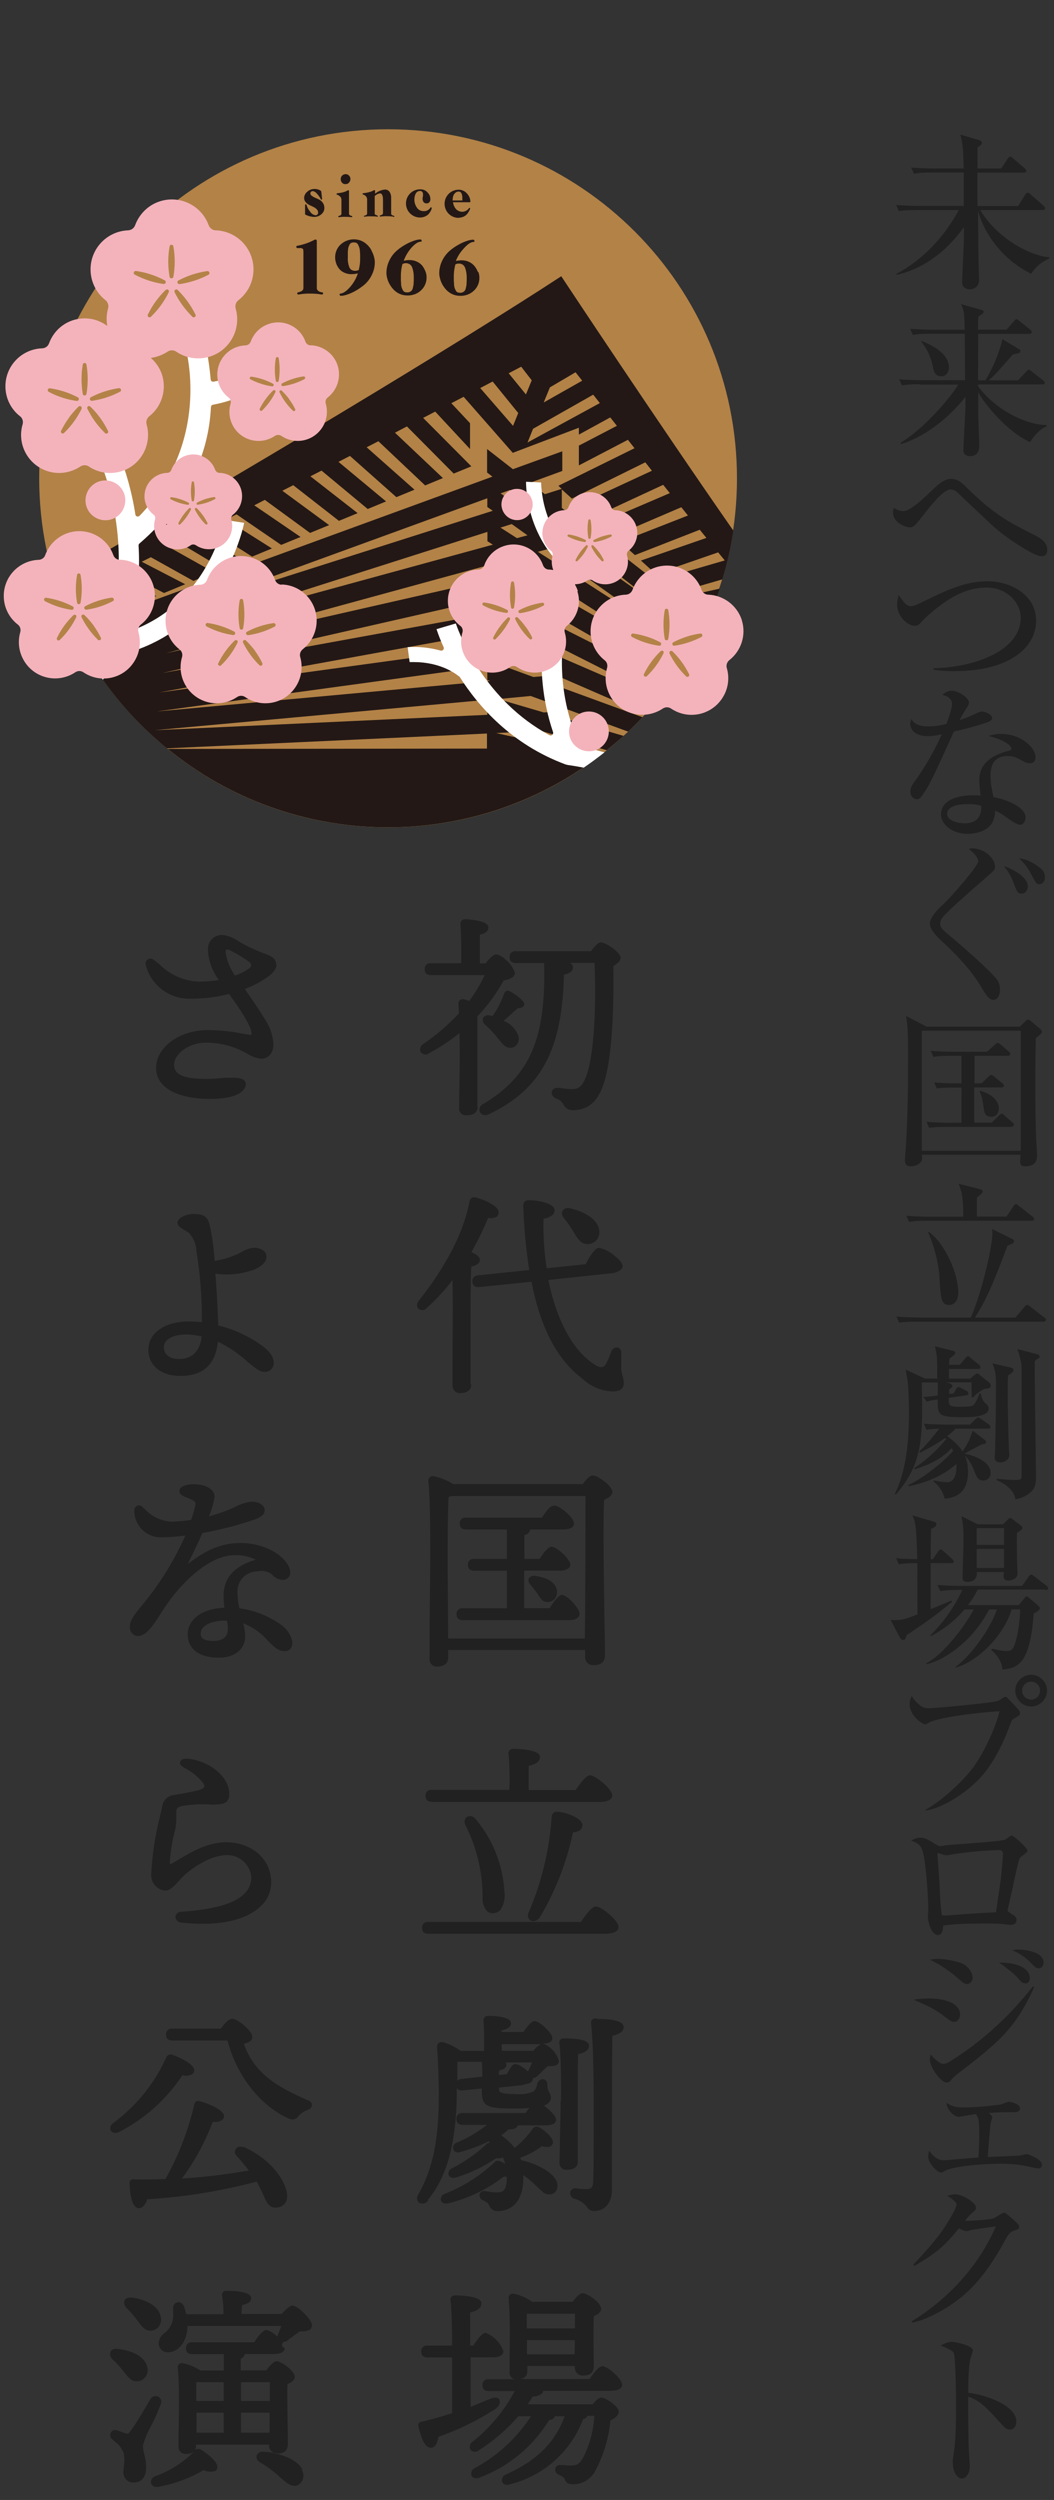 <?xml version="1.0" encoding="UTF-8"?><svg id="_イヤー_2" xmlns="http://www.w3.org/2000/svg" width="89" height="211" viewBox="0 0 89 211"><rect x="0" y="0" width="89" height="211" fill="#333333" stroke="none"/><defs><style>.cls-1{fill:none;}.cls-2{fill:#f4b3bb;}.cls-3{fill:#fff;}.cls-4{fill:#b38247;}.cls-5{fill:#231815;}.cls-6{fill:#212121;}</style></defs><g id="Text"><g><g><g><path class="cls-4" d="M62.23,40.37c0,16.27-13.19,29.46-29.46,29.46-16.27,0-29.46-13.19-29.46-29.46,0-16.27,13.19-29.46,29.46-29.46h0c16.27,0,29.46,13.19,29.46,29.46"/><path class="cls-5" d="M47.37,23.33c-8.15,5.34-27.37,16.96-42.77,25.69,.18,.58,.38,1.15,.59,1.72l.28-.14,3.37,1.51,1.89-.78-3.52-1.58,.7-.34,3.44,1.66,1.84-.76-3.6-1.73,.74-.36,3.52,1.83,1.79-.74-3.67-1.9,.77-.38,3.59,2,1.75-.72-3.73-2.09,.81-.4,3.66,2.18,1.71-.7-3.8-2.27,.84-.42,3.72,2.37,1.67-.69-3.86-2.44,.87-.44,3.77,2.58,1.64-.67-3.91-2.67,.89-.46,3.82,2.79,1.61-.66-3.95-2.9,.92-.47,3.86,3.01,1.58-.65-3.99-3.11,.94-.48,3.9,3.24,1.55-.64-4.02-3.34,.97-.5,3.92,3.48,1.53-.63-4.04-3.58,.99-.51,3.95,3.73,1.5-.62-4.05-3.83,1.01-.53,3.95,3.98,1.49-.61-4.07-4.09,1.02-.53,2.94,3.16v-2.18l-1.58-1.69,1.04-.54,4.15,4.73,5.58-2.12v.58l2.65-1.45,.56,.71-3.21,1.67v1.67l4.14-2.16,.56,.71-6.43,3.17,.28,.26-1.42,.45-1.24-.97,2.71-.99v-1.66l-4.17,1.51-2.18-1.7v1.98l.45,.35L7.28,52.75l.97-.4-2.92-1.21c.26,.66,.53,1.32,.84,1.95l.08,.03-.05,.02c1.87,3.88,4.57,7.3,7.9,10.02l27.02-1.25v1.27l-26.95,.03c10.54,8.59,25.59,8.84,36.42,.61l-8.69-1.95,3.8-.18,5.53,1.63c.48-.39,.96-.79,1.42-1.21l-5.16-1.52v-.53l-1.58,.07-3.84-1.13,2.74-.26,8.23,3.01c.42-.4,.82-.8,1.21-1.22l-6.76-2.47v-.83l7.01,3.05c.37-.4,.73-.81,1.07-1.24l-8.35-3.62,.26-.04v-.63l8.2,4.14c.33-.41,.65-.83,.96-1.26l-10.25-5.17,1.05-.19,9.22,5.29c1.17-1.62,2.17-3.36,2.98-5.18l-12.2-9.51v-1.56l.85,.77,6.2-3.06,.56,.71-6.19,2.87,1.19,1.08,5.95-2.76,.56,.7-5.95,2.55,1.21,1.09,5.71-2.45,.56,.7-5.7,2.23,1.22,1.11,5.48-2.14,.56,.69-5.53,1.91,1.25,1.13,5.27-1.82,.56,.68-5.36,1.56,1.29,1.16,3.86-1.12c.41-1.35,.72-2.73,.93-4.12-6.39-9.17-14.53-21.47-14.53-21.47m-.95,9.38l2.16-1.27,.56,.71-3.25,1.84,.53-1.29m-3.12,3.26l-2.77-3.19,1.05-.55,2.16,2.66-.44,1.09m-.38-4.44l1.07-.56,.89,1.15-.49,1.19-1.46-1.79Zm1.6,5.85l.47-1.17,5.08-2.88,.56,.71-6.11,3.33Zm-3.39,4.7v.73l.46,.32-26.71,8.5,26.26-9.56Zm0,18.27l-28.09,1.3,28.09-2.57v1.27Zm-27.94-.28l27.94-3.82v1.16l.23,.08-28.18,2.58Zm.2-1.6l27.75-5.05v1.05l.35,.15-28.1,3.85Zm.28-1.64l27.47-6.25v.96l.41,.21-27.88,5.08Zm.34-1.68l27.13-7.41v.88l.45,.26-27.57,6.27Zm.4-1.73l26.73-8.51v.79l.46,.29-27.19,7.43Zm31.29-9.97l1.36,1.05-.59,.16-1.42-1.01,.65-.21Zm-2.66-2.08l1.17,.91-.75,.24-1.21-.86,.8-.29Zm.15,2.88l1.33,.95-.89,.24-1.39-.89,.95-.3Zm.18,2.88l1.54,.99-1.05,.24-1.6-.92,1.12-.31Zm.22,2.9l1.8,1.03-1.28,.23-1.89-.95,1.37-.31Zm.28,2.9l2.15,1.09-1.55,.21-2.28-.99,1.68-.31Zm3.05,4.06l-1.9,.17-2.87-1.05,2.11-.29,2.67,1.17Zm-1.09-7.47l.91-.21,10.54,6.77-11.44-6.57Zm1.66-1.58v-.4l-.45,.1-1.64-1.05,.77-.21,10.27,7.3-8.95-5.75Zm8.04,3.18l-8.04-5.71v-.55l8.04,6.26Zm4.17,1.25c.08-.18,.16-.35,.24-.53l-.7,.11,.46,.42Zm-.81-.73l1.25-.28c.22-.54,.42-1.1,.61-1.66l-3.19,.71,1.34,1.23Z"/><path class="cls-5" d="M14.02,44.25l.08-.03v.05l-.08,.02v-.03"/><path class="cls-3" d="M17.82,34.35c0-.08,.05-.16,.12-.18,1.43-.28,2.9-.74,4.08-1.99-.35-.48-.72-1.03-1.05-1.52-.59,.71-1.49,1.3-2.87,1.54-.07,.02-.14,.02-.2,0-.06-.03-.1-.1-.11-.17-.09-1.02-.24-2.04-.46-3.04l-1.63,.48c.32,1.3,1.69,8.25-3.91,14.06-.06,.06-.14,.08-.22,.06-.08-.02-.13-.09-.14-.17-.23-1.5-.61-2.98-1.12-4.42l-1.58,.65c.5,1.37,3.19,9.54-1.05,16.21,.32,.53,.66,1.02,1.01,1.51,.44-.62,.84-1.28,1.19-1.96,.03-.06,.08-.1,.14-.11,8.25-1.96,10.3-9.79,10.6-11.17l-1.67-.26c-.26,1.2-1.78,7.09-7.78,9.33-.11,.03-.23-.03-.26-.14-.01-.04-.01-.08,0-.12,.67-2.23,.94-4.56,.79-6.89,0-.07,.02-.13,.07-.17,4.64-4.02,5.88-8.24,6.04-11.52m31.16,28.57c-4.21-9.18,1.54-18.17,2.46-19.53l-1.36-1.01c-.8,1.17-1.49,2.4-2.08,3.69-.03,.07-.09,.11-.17,.12-.07,.01-.15-.02-.19-.08-1.2-1.55-1.87-3.44-1.94-5.4l-1.27-.06c0,.88,.2,4.25,2.8,6.91,.06,.06,.08,.15,.05,.22-1.28,3.37-2.42,8.53-.57,14,.03,.08,0,.17-.06,.23-.07,.06-.16,.07-.24,.03-5.43-2.93-7.53-8.32-7.91-9.43l-1.63,.48c.17,.52,.37,1.02,.6,1.52,.03,.07,.02,.16-.03,.22-.05,.06-.14,.09-.22,.07-.91-.25-1.85-.35-2.79-.29l.17,1.26h.37c.85,0,2.47,.16,3.82,1.22,.02,.01,.03,.03,.05,.05,1.54,2.43,4.34,5.67,8.93,7.37l.21,.05c.45,.06,.88,.14,1.32,.22,.6-.41,1.18-.84,1.75-1.29-.62-.18-1.25-.33-1.88-.45-.07-.01-.13-.06-.16-.12"/><path class="cls-2" d="M7.22,42.2c-.02,.93,.72,1.69,1.65,1.71,.93,.02,1.69-.72,1.71-1.65,.02-.93-.72-1.69-1.65-1.71-.93-.02-1.69,.72-1.71,1.65h0m8.88,3.82c.13-.09,.31-.09,.44,0,.9,.61,2.13,.37,2.73-.53,.32-.48,.42-1.08,.26-1.63-.04-.15,.01-.32,.14-.42,.86-.66,1.03-1.9,.37-2.76-.36-.47-.92-.76-1.51-.77-.16,0-.3-.11-.36-.26-.37-1.02-1.5-1.55-2.52-1.18-.55,.2-.98,.63-1.18,1.18-.05,.15-.19,.26-.36,.26-1.09,.04-1.94,.95-1.91,2.03,.02,.59,.3,1.13,.76,1.49,.13,.1,.18,.26,.13,.42-.3,1.05,.3,2.14,1.35,2.44,.56,.16,1.17,.07,1.65-.26m27.54-2.13c.73,.02,1.33-.56,1.35-1.29,.02-.73-.56-1.33-1.29-1.35-.73-.02-1.33,.56-1.35,1.29h0c0,.74,.57,1.33,1.29,1.35M1.69,35.13c.21,.16,.29,.43,.22,.68-.5,1.7,.48,3.48,2.18,3.98,.92,.27,1.91,.11,2.7-.42,.22-.14,.5-.14,.71,0,1.47,.99,3.46,.61,4.45-.86,.53-.79,.69-1.77,.43-2.69-.07-.25,.02-.52,.22-.68,1.06-.83,1.49-2.24,1.08-3.52-.18-.55-.51-1.03-.94-1.41,.5-.07,.98-.25,1.41-.53,.22-.15,.51-.15,.73,0,1.51,1.02,3.56,.63,4.58-.88,.55-.81,.71-1.82,.44-2.76-.07-.26,.02-.54,.23-.7,1.44-1.12,1.7-3.19,.58-4.63-.6-.77-1.52-1.24-2.49-1.27-.27,0-.5-.18-.6-.43-.62-1.71-2.51-2.6-4.23-1.98-.92,.33-1.64,1.06-1.98,1.98-.09,.25-.33,.42-.6,.43-1.82,.08-3.24,1.61-3.16,3.44,.04,.96,.5,1.86,1.25,2.45,.21,.17,.3,.44,.23,.7-.14,.48-.16,.99-.07,1.48-1.41-1.06-3.41-.77-4.47,.64-.19,.25-.34,.54-.45,.83-.09,.25-.32,.41-.58,.42-1.77,.06-3.16,1.54-3.1,3.31,.03,.95,.48,1.84,1.23,2.42m8.43,12.12c-.25,0-.47-.17-.55-.4-.57-1.59-2.32-2.41-3.91-1.84-.85,.31-1.53,.98-1.84,1.84-.08,.23-.3,.39-.55,.4-1.69,.06-3.01,1.47-2.95,3.15,.03,.91,.46,1.75,1.18,2.31,.2,.15,.28,.41,.21,.65-.46,1.62,.48,3.32,2.1,3.78,.87,.25,1.8,.1,2.55-.4,.21-.14,.47-.14,.68,0,1.4,.95,3.3,.58,4.24-.82,.51-.75,.66-1.69,.41-2.56-.07-.24,.01-.5,.21-.65,1.33-1.04,1.57-2.96,.54-4.29-.56-.72-1.4-1.15-2.31-1.18m52.51,5.09c-.41-1.24-1.54-2.09-2.84-2.14-.25,0-.47-.17-.56-.41-.58-1.61-2.36-2.44-3.97-1.86-.86,.31-1.54,.99-1.86,1.86-.09,.24-.31,.4-.56,.41-1.71,.06-3.04,1.5-2.98,3.21,.03,.91,.47,1.76,1.18,2.32,.2,.15,.28,.41,.21,.66-.47,1.64,.47,3.36,2.12,3.83,.88,.25,1.83,.1,2.59-.41,.21-.14,.48-.14,.69,0,1.42,.96,3.34,.59,4.3-.83,.52-.76,.67-1.71,.41-2.59-.07-.24,.02-.5,.21-.66,1.03-.8,1.45-2.16,1.05-3.4m-12.87,7.73c-.93-.02-1.69,.72-1.71,1.65-.02,.93,.72,1.69,1.65,1.71,.93,.02,1.69-.72,1.71-1.65h0c.01-.93-.72-1.69-1.65-1.71m-25.98-10.7c-.25,0-.47-.17-.55-.4-.57-1.59-2.32-2.41-3.91-1.84-.85,.31-1.53,.98-1.84,1.84-.09,.23-.3,.39-.55,.4-1.69,.06-3.01,1.47-2.95,3.15,.03,.91,.46,1.75,1.18,2.31,.2,.15,.28,.41,.21,.65-.47,1.62,.47,3.31,2.09,3.78,.87,.25,1.81,.1,2.56-.41,.21-.14,.47-.14,.68,0,1.4,.95,3.3,.58,4.24-.82,.51-.75,.66-1.69,.41-2.56-.07-.24,.02-.49,.21-.65,1.33-1.04,1.57-2.96,.54-4.29-.56-.72-1.4-1.15-2.31-1.18m2.44-20.18c-.2,0-.37-.13-.44-.32-.46-1.28-1.87-1.94-3.15-1.47-.69,.25-1.22,.79-1.47,1.47-.07,.19-.24,.31-.44,.32-1.36,.05-2.42,1.18-2.38,2.54,.02,.73,.37,1.41,.95,1.86,.16,.12,.23,.33,.17,.53-.38,1.31,.38,2.67,1.68,3.04,.7,.2,1.46,.08,2.06-.33,.17-.11,.38-.11,.55,0,1.13,.76,2.65,.47,3.42-.66,.41-.6,.53-1.36,.33-2.06-.06-.19,0-.4,.17-.53,1.07-.84,1.26-2.38,.43-3.45-.45-.57-1.13-.92-1.86-.95m22.54,20.72c-.07-.19-.15-.38-.26-.55,.38,0,.76-.11,1.08-.32,.13-.09,.3-.09,.43,0,.88,.59,2.07,.36,2.66-.52,.31-.47,.41-1.04,.25-1.58-.04-.15,0-.31,.13-.41,.83-.65,.98-1.86,.32-2.69-.35-.44-.87-.71-1.44-.73-.16,0-.3-.11-.35-.26-.36-.99-1.46-1.51-2.46-1.15-.53,.19-.95,.61-1.15,1.15-.05,.15-.19,.26-.35,.26-1.06,.04-1.88,.93-1.85,1.99,.02,.56,.29,1.09,.73,1.44,.12,.1,.17,.26,.13,.41-.11,.4-.09,.82,.06,1.21-.13-.02-.26-.04-.38-.04-.21,0-.4-.15-.48-.35-.48-1.37-1.98-2.1-3.35-1.62-.76,.26-1.36,.86-1.62,1.62-.07,.2-.26,.34-.48,.35-1.45,.02-2.61,1.22-2.59,2.68,.01,.81,.4,1.58,1.05,2.07,.17,.13,.24,.35,.18,.56-.42,1.39,.37,2.86,1.76,3.28,.77,.23,1.6,.1,2.26-.36,.18-.12,.41-.12,.59,0,1.19,.83,2.84,.53,3.67-.66,.46-.66,.59-1.49,.36-2.26-.06-.21,.01-.43,.18-.56,.87-.69,1.23-1.84,.89-2.9"/><path class="cls-5" d="M14.02,44.25l.08-.03v.05l-.08,.02v-.03"/><path class="cls-5" d="M28.74,16.6c.07,.09,.1,.19,.09,.3v1.17s-.02,.06-.05,.08c-.04,.03-.08,.05-.12,.06l-.07,.02s-.02,0-.02,.02c0,0,0,.02,0,.03,0,0,0,.01,0,.02,0,0,0,.02,0,.03,0,0,.02,0,.03,0,.18-.02,.36-.04,.55-.03,.19,0,.37,.01,.56,.03h0s.02,0,.03,0c0,0,0-.02,0-.03v-.03s-.01-.03-.03-.04l-.07-.02s-.09-.03-.12-.06c-.03-.03-.05-.07-.05-.11v-1.94s-.01-.03-.03-.04h-.06c-.09,.05-.18,.1-.28,.13-.09,.03-.17,.05-.26,.07l-.39,.06s-.03,.02-.03,.04v.03s.01,.03,.03,.04c.1,.02,.2,.08,.26,.16m.47-1.05c.11,0,.22-.04,.29-.13,.08-.08,.12-.19,.12-.3,0-.11-.04-.22-.12-.29-.08-.08-.18-.13-.29-.12-.11,0-.21,.04-.29,.12-.08,.08-.12,.19-.12,.3,0,.11,.04,.22,.11,.3,.07,.08,.18,.13,.29,.12m-1.96,9.14l-.13-.03c-.09-.02-.17-.06-.23-.12-.06-.05-.1-.13-.1-.21v-4.02s-.03-.08-.08-.08h-.05s-.02,0-.03,0c-.47,.26-.98,.43-1.51,.53-.04,0-.06,.04-.06,.07v.04s.03,.08,.08,.08h.22c.09-.01,.19,.01,.26,.07,0,0,.04,.05,.04,.26v3.05s-.01,.1-.04,.14c-.03,.04-.06,.08-.1,.1-.05,.03-.1,.05-.15,.07-.04,.01-.07,.03-.11,.04h-.06s-.06,.04-.06,.07v.04s.01,.04,.03,.06c.02,.01,.04,.02,.06,.02,.34-.06,.68-.09,1.02-.08,.32,0,.65,.02,.97,.08h.02s.07-.03,.08-.07h0v-.05s-.03-.07-.06-.07m11.48-6.29c.14,0,.28-.03,.41-.08,.11-.04,.21-.11,.29-.19,.07-.07,.12-.15,.17-.23,.04-.06,.07-.13,.1-.19,.01-.03,.02-.06,.03-.1,0-.02-.01-.04-.03-.04h-.04s-.03,0-.03,.02c-.22,.32-.65,.4-.97,.18-.05-.03-.1-.07-.14-.12-.13-.16-.21-.35-.24-.56h1.43s.04-.02,.04-.04h0c0-.26-.11-.5-.28-.69-.18-.21-.44-.33-.71-.33-.65,0-1.19,.53-1.19,1.19s.53,1.19,1.19,1.19m-.36-2.02c.08-.13,.21-.2,.36-.2,.06,0,.12,.02,.17,.06,.05,.05,.08,.11,.1,.18,.02,.08,.04,.16,.04,.25v.26h-.82v-.04c0-.18,.04-.36,.13-.51m2.01,6.6c-.07-.17-.15-.33-.26-.47-.12-.16-.28-.29-.46-.38-.2-.1-.42-.15-.65-.15-.17,0-.33,.02-.5,.06,.16-.42,.41-.79,.72-1.11,.3-.33,.56-.5,.79-.5,.03,0,.05-.01,.06-.04,.01-.02,.01-.05,0-.07l-.02-.04s-.04-.04-.07-.04c-.17,0-.34,.04-.5,.09-.25,.08-.5,.19-.73,.32-.27,.15-.53,.32-.77,.53-.26,.23-.47,.5-.62,.81-.17,.33-.26,.71-.26,1.08,0,.16,.03,.31,.07,.47,.05,.18,.12,.35,.21,.51,.1,.17,.21,.32,.35,.46,.14,.14,.31,.26,.5,.34,.2,.09,.42,.13,.64,.13,.43,.01,.85-.14,1.16-.44,.3-.28,.47-.68,.46-1.1,0-.16-.03-.33-.09-.48m-.99,.99c-.01,.14-.04,.27-.07,.4-.02,.11-.08,.21-.17,.28-.09,.06-.2,.1-.31,.09-.08,0-.15-.01-.22-.04-.06-.03-.11-.08-.14-.14-.04-.07-.07-.15-.1-.22-.03-.1-.05-.2-.05-.3,0-.13-.02-.24-.02-.34s0-.22,0-.39c0-.32,.05-.65,.13-.96,.2-.11,.45-.1,.64,.03,.09,.07,.16,.17,.19,.28,.05,.13,.08,.26,.1,.39,.02,.14,.03,.28,.03,.42,0,.2,0,.37-.02,.5m-3.69-1.46c-.12-.16-.28-.29-.46-.38-.2-.1-.42-.15-.65-.15-.17,0-.33,.02-.5,.06,.15-.41,.37-.78,.66-1.11,.3-.33,.56-.5,.79-.5,.03,0,.05-.01,.06-.04,.01-.02,.01-.05,0-.07l-.02-.04s-.04-.04-.07-.04c-.17,0-.34,.04-.5,.09-.25,.08-.5,.19-.73,.32-.27,.15-.53,.32-.77,.53-.26,.23-.47,.5-.62,.81-.17,.33-.26,.71-.26,1.08,0,.16,.03,.31,.07,.47,.1,.36,.3,.69,.56,.96,.14,.14,.31,.26,.5,.34,.2,.09,.42,.13,.64,.13,.43,.01,.85-.14,1.16-.44,.3-.28,.47-.68,.46-1.1,0-.16-.03-.33-.09-.48-.07-.17-.15-.33-.26-.47m-.74,1.46c-.01,.14-.04,.27-.07,.4-.02,.11-.08,.21-.17,.28-.09,.06-.2,.1-.31,.09-.08,0-.15-.01-.22-.04-.06-.03-.11-.08-.14-.14-.04-.07-.07-.15-.1-.22-.03-.1-.05-.2-.05-.3,0-.13-.02-.24-.02-.34s0-.22,0-.39c0-.32,.05-.65,.13-.96,.2-.11,.45-.1,.64,.03,.09,.07,.16,.17,.19,.28,.05,.13,.08,.26,.1,.39,.02,.14,.03,.28,.03,.42,0,.2,0,.37-.02,.5m1.5-6.41h-.04s-.03,0-.03,.02c-.12,.2-.35,.32-.58,.3-.23,0-.45-.1-.57-.3-.14-.2-.22-.45-.21-.7,0-.18,.04-.35,.13-.51,.08-.13,.22-.2,.37-.19,.06,0,.12,.03,.16,.07,.05,.07,.08,.15,.07,.24,0,.06,0,.13-.02,.19-.01,.05-.02,.1-.02,.15,0,.1,.03,.21,.09,.29,.06,.07,.15,.11,.24,.11,.09,0,.17-.03,.23-.08,.07-.08,.11-.18,.1-.29,0-.21-.09-.41-.24-.56-.16-.18-.39-.27-.63-.26-.65,0-1.19,.53-1.19,1.19s.53,1.19,1.19,1.19c.25,0,.5-.09,.69-.26,.07-.07,.13-.15,.18-.24,.04-.06,.07-.12,.09-.19,0-.03,.02-.06,.03-.08,0-.02,0-.04-.02-.05h0m-5.07,3.59c-.09-.17-.21-.32-.35-.46-.14-.14-.31-.26-.5-.34-.59-.25-1.28-.13-1.76,.31-.3,.28-.47,.68-.46,1.1,0,.16,.03,.32,.08,.47,.05,.16,.13,.31,.23,.44,.12,.16,.27,.28,.45,.36,.2,.09,.42,.14,.63,.13,.18,0,.36-.02,.53-.07-.14,.43-.37,.83-.67,1.17-.31,.35-.59,.53-.81,.54-.03,0-.05,.02-.06,.04-.01,.02-.01,.05,0,.07l.02,.04s.04,.04,.07,.04c.17,0,.34-.04,.5-.09,.25-.08,.5-.19,.73-.32,.27-.15,.53-.33,.77-.53,.26-.23,.47-.5,.62-.81,.17-.33,.26-.71,.26-1.08,0-.16-.03-.31-.07-.47-.05-.18-.12-.35-.21-.51m-1.05,1.61c-.21,.12-.46,.12-.66,0-.08-.07-.15-.16-.18-.26-.04-.11-.07-.23-.09-.35-.02-.13-.03-.27-.02-.41v-.4c0-.08,0-.17,.02-.29,0-.09,.02-.17,.05-.25,.03-.07,.06-.13,.09-.19,.03-.05,.08-.09,.13-.12,.07-.03,.14-.04,.21-.04,.08,0,.15,.01,.22,.04,.06,.03,.11,.08,.14,.14,.04,.07,.07,.15,.1,.22,.03,.1,.05,.2,.06,.3,0,.13,.02,.24,.02,.34v.39c0,.29-.04,.58-.11,.86m2.95-4.43s.02,0,.03,0c0,0,.01-.02,.01-.03,0,0,0-.01,0-.02,0,0,0-.02,0-.03,0,0-.01-.02-.02-.02l-.07-.02s-.08-.03-.12-.06c-.03-.02-.05-.06-.05-.1v-1.36c0-.17-.04-.34-.13-.48-.09-.13-.24-.21-.4-.2-.3,.03-.59,.15-.83,.35v-.26s-.01-.03-.03-.04h-.03s-.02,0-.03,0c-.08,.05-.16,.09-.24,.12-.22,.07-.45,.12-.69,.14-.02,0-.03,.02-.03,.04v.03s.01,.03,.03,.04c.1,.02,.2,.08,.26,.16,.07,.09,.1,.19,.09,.3v1.17s-.02,.06-.05,.08c-.04,.03-.08,.05-.12,.06l-.07,.02s-.03,.02-.03,.04h0s0,.03,.01,.04c.01,0,.02,0,.03,0,.17-.02,.35-.04,.53-.03,.19,0,.38,0,.57,.03h0s.02,0,.03,0c0,0,0-.02,0-.03v-.03s-.01-.03-.03-.04l-.07-.02s-.09-.03-.12-.06c-.03-.03-.05-.07-.04-.11v-1.45c.12-.12,.27-.2,.44-.23,.17,0,.26,.18,.26,.54v1.15s-.02,.07-.05,.09c-.03,.03-.07,.05-.12,.06l-.07,.02s-.03,.02-.03,.04v.03s0,.02,0,.03c.01,0,.02,0,.03,0,.19-.02,.38-.04,.57-.03,.18,0,.35,.01,.53,.03m-6.23-1.42c-.12-.07-.24-.12-.36-.17-.1-.04-.2-.1-.29-.17-.07-.04-.11-.12-.11-.19v-.06s.03-.07,.06-.09c.04-.03,.09-.05,.14-.05,.12,.02,.23,.08,.31,.17,.15,.16,.28,.33,.38,.53,0,.01,.02,.02,.03,.02h.03s.04-.02,.04-.04h0l-.07-.64s0-.02,0-.02l-.05-.05c-.06-.05-.13-.08-.2-.1-.11-.04-.22-.05-.33-.05-.23,0-.44,.08-.61,.24-.16,.13-.25,.31-.26,.51,0,.13,.04,.26,.13,.36,.09,.1,.19,.18,.31,.24l.35,.17c.11,.05,.2,.12,.28,.2,.07,.07,.11,.16,.11,.26v.07s-.03,.08-.06,.11c-.04,.04-.1,.06-.16,.06-.18-.03-.34-.13-.44-.29-.15-.17-.26-.37-.32-.6,0-.02-.02-.03-.04-.03h-.04s-.04,.02-.04,.04h0v.79s0,.03,.02,.03l.1,.05c.09,.04,.19,.08,.29,.1,.12,.03,.25,.05,.37,.05,.22,0,.43-.08,.59-.22,.16-.13,.26-.32,.26-.53,0-.16-.04-.31-.13-.44-.08-.12-.19-.21-.31-.28"/><path class="cls-4" d="M14.1,24.43s-.08,.02-.11,.04c-.62,.6-1.13,1.3-1.5,2.07-.04,.08-.02,.18,.06,.22,.07,.04,.15,.02,.2-.03,.62-.6,1.13-1.3,1.5-2.07,.04-.08,0-.18-.08-.22-.02-.01-.05-.02-.07-.02m3.39,19.84s.05-.08,.03-.12c-.23-.46-.53-.88-.9-1.24-.04-.04-.1-.04-.14,0-.03,.03-.04,.07-.02,.11,.23,.46,.53,.88,.9,1.24,.04,.03,.09,.03,.12,0m-3.67-20.28h.02c.09,0,.16-.07,.17-.16,0-.06-.03-.12-.09-.15-.76-.4-1.58-.67-2.43-.79h-.02c-.09,0-.16,.07-.17,.16,0,.06,.03,.12,.09,.15,.76,.4,1.58,.67,2.43,.79m-5.89,28.84c-.24-.32-.5-.62-.79-.9-.06-.06-.16-.05-.22,0-.04,.05-.05,.11-.03,.17,.35,.71,.82,1.36,1.39,1.92,.06,.06,.16,.05,.22,0,.04-.05,.05-.11,.03-.17-.18-.36-.38-.7-.61-1.02m1.55-2.37h-.02c-.79,.11-1.55,.36-2.25,.73-.07,.04-.1,.14-.05,.21,.03,.05,.08,.07,.13,.08h.02c.79-.11,1.55-.36,2.25-.73,.07-.04,.1-.14,.05-.21-.03-.05-.08-.07-.13-.08m5.02-26.95c.08,0,.15-.06,.16-.13,.15-.85,.15-1.71,0-2.56-.01-.09-.09-.15-.18-.14-.07,0-.13,.07-.14,.14-.15,.85-.15,1.71,0,2.56,.01,.08,.08,.13,.16,.13m1.9,17.22c0-.05-.06-.09-.11-.08-.04,0-.07,.04-.08,.08-.09,.51-.09,1.02,0,1.53,0,.05,.06,.09,.11,.08,.04,0,.07-.04,.08-.08,.09-.51,.09-1.02,0-1.53m-9.58,7.8c-.02-.08-.1-.13-.18-.11-.06,.01-.1,.06-.11,.11-.14,.78-.14,1.59,0,2.37,.02,.08,.1,.13,.18,.11,.06-.01,.1-.06,.11-.11,.14-.78,.14-1.59,0-2.37m9.24-5.64s-.05,0-.07,.03c-.37,.36-.67,.78-.9,1.24-.02,.05,0,.11,.04,.13,.04,.02,.08,.01,.11-.02,.37-.36,.67-.78,.9-1.24,.02-.04,0-.09-.03-.12-.02-.01-.04-.02-.06-.02m-.16-.26h0c.05,0,.1-.04,.1-.09,0-.04-.02-.07-.05-.09-.45-.24-.95-.4-1.45-.47h0c-.05,0-.1,.04-.1,.09,0,.04,.02,.07,.05,.09,.45,.24,.95,.4,1.45,.47m-5.81-9.85h-.02c-.83,.12-1.63,.38-2.37,.77-.08,.04-.1,.14-.06,.22,.03,.05,.08,.08,.14,.08h.02c.83-.12,1.63-.38,2.37-.77,.08-.04,.1-.14,.06-.22-.03-.05-.08-.08-.14-.08m5.08-8.78h.02c.85-.12,1.68-.39,2.44-.79,.08-.04,.11-.14,.07-.22-.03-.06-.09-.09-.15-.09h-.02c-.85,.12-1.67,.39-2.43,.79-.08,.04-.11,.14-.07,.22,.03,.06,.09,.09,.15,.09m1.49,18.44s-.07,.08-.04,.13c.02,.03,.05,.05,.09,.05h0c.51-.07,1-.23,1.45-.47,.05-.02,.07-.08,.04-.13-.02-.03-.05-.05-.09-.05h0c-.51,.07-1,.23-1.45,.47m5.79-8.74c-.19,.26-.35,.53-.5,.82-.02,.05,0,.12,.04,.15,.04,.04,.11,.04,.16,0,.46-.45,.84-.97,1.12-1.54,.03-.06,.02-.13-.04-.17-.05-.03-.11-.02-.15,.02-.23,.22-.44,.47-.63,.72m-7.69-9.02c.38,.77,.89,1.47,1.5,2.07,.06,.07,.16,.07,.23,.01,.06-.05,.07-.13,.03-.2-.38-.77-.89-1.47-1.5-2.07-.03-.03-.07-.05-.11-.04-.09,0-.16,.07-.16,.16,0,.02,0,.05,.02,.07M6.3,51.88s-.08,.02-.1,.04c-.57,.55-1.04,1.2-1.39,1.92-.04,.08,0,.17,.07,.2,.06,.03,.12,.02,.17-.03,.57-.55,1.04-1.2,1.39-1.92,.03-.08,0-.17-.08-.2-.02,0-.04-.01-.06-.01m15.74-19.49c.3,.1,.62,.17,.93,.22h.02c.07,0,.12-.05,.12-.12,0-.05-.02-.09-.07-.11-.57-.3-1.18-.5-1.81-.59h-.02c-.07,0-.12,.05-.12,.12,0,.05,.02,.09,.07,.11,.28,.15,.58,.27,.88,.37M6.05,51.47h.02c.08,0,.15-.07,.15-.16,0-.05-.03-.1-.08-.13-.7-.37-1.47-.62-2.25-.73h-.02c-.08,0-.15,.07-.15,.16,0,.05,.03,.1,.08,.13,.7,.37,1.47,.62,2.25,.73m-.79-17.91c.4,.13,.8,.22,1.22,.28h.02c.09,0,.16-.08,.16-.16,0-.06-.03-.11-.08-.14-.74-.39-1.54-.65-2.37-.77h-.02c-.09,0-.16,.08-.16,.16,0,.06,.03,.11,.08,.14,.37,.2,.75,.36,1.15,.49m2.13,.96c.37,.75,.86,1.43,1.46,2.01,.05,.07,.15,.09,.22,.04,.07-.05,.09-.15,.04-.22-.37-.75-.86-1.43-1.46-2.01-.05-.07-.15-.09-.22-.04-.07,.05-.09,.15-.04,.22m-.25-1.14c.08,0,.14-.05,.16-.13,.14-.82,.14-1.67,0-2.49-.02-.09-.11-.14-.19-.12-.06,.01-.11,.06-.12,.12-.14,.82-.14,1.67,0,2.49,.01,.08,.08,.13,.16,.13m-1.33,1.89c-.25,.34-.46,.69-.65,1.07-.05,.07-.03,.17,.04,.22,.07,.05,.17,.03,.22-.04h0c.6-.58,1.09-1.26,1.46-2.01,.03-.07,.01-.15-.05-.2-.06-.05-.14-.05-.2,0-.3,.29-.57,.61-.82,.94m14.71,15.41c-.02-.08-.1-.13-.18-.11-.06,.01-.1,.06-.11,.11-.14,.78-.14,1.59,0,2.37,.02,.08,.1,.13,.18,.11,.06-.01,.1-.06,.11-.11,.14-.78,.14-1.59,0-2.37m25.28,.21h-.02c-.34,.05-.68,.13-1,.23-.33,.11-.64,.24-.95,.4-.06,.03-.09,.11-.05,.18,.02,.04,.07,.07,.12,.07h.02c.68-.1,1.34-.31,1.95-.63,.06-.03,.09-.11,.05-.18-.02-.04-.07-.07-.12-.07m4.77-4.27c-.15-.2-.31-.39-.49-.56-.04-.04-.1-.03-.13,0-.03,.03-.03,.07-.02,.11,.22,.45,.52,.86,.87,1.2,.02,.02,.04,.03,.07,.03,.02,0,.04,0,.06-.02,.04-.03,.05-.08,.03-.12-.11-.22-.24-.44-.38-.64m.97-1.49h0c-.49,.07-.97,.23-1.41,.46-.05,.02-.07,.08-.04,.13,.02,.03,.05,.05,.09,.05h0c.49-.07,.97-.23,1.41-.46,.05-.02,.06-.08,.04-.13-.02-.03-.05-.05-.09-.05m-2.01,.9s-.05,0-.07,.03c-.36,.35-.65,.76-.87,1.2-.03,.05-.01,.1,.03,.13,.04,.02,.09,.01,.12-.02,.18-.17,.34-.36,.49-.56,.15-.2,.27-.42,.38-.64,.02-.04,0-.09-.03-.12-.02-.01-.04-.02-.06-.02m-.16-.26h0c.05,0,.1-.04,.1-.09,0-.04-.02-.07-.05-.09-.44-.23-.92-.39-1.41-.46h0c-.05,0-.1,.04-.1,.09,0,.04,.02,.07,.05,.09,.44,.23,.92,.39,1.41,.46m.49-1.84c0-.05-.06-.09-.11-.08-.04,0-.07,.04-.08,.08-.09,.49-.09,.99,0,1.49,0,.05,.06,.09,.11,.08,.04,0,.07-.04,.08-.08,.09-.49,.09-.99,0-1.49m5.79,10.59h.02c.09,0,.15-.07,.15-.16,0-.05-.03-.1-.08-.13-.71-.38-1.49-.63-2.29-.74h-.02c-.09,0-.15,.07-.15,.16,0,.05,.03,.1,.08,.13,.71,.38,1.49,.63,2.28,.74m1.92,1.38c-.24-.33-.5-.63-.79-.91-.07-.06-.16-.05-.22,.02-.04,.04-.05,.11-.03,.16,.36,.72,.83,1.38,1.41,1.94,.06,.06,.16,.05,.22-.01,.04-.05,.05-.11,.03-.17-.18-.36-.39-.71-.62-1.03m1.58-2.41h-.02c-.8,.11-1.57,.37-2.28,.74-.07,.04-.1,.14-.06,.21,.03,.05,.08,.08,.13,.08h.02c.8-.11,1.57-.37,2.29-.74,.07-.04,.1-.14,.06-.21-.03-.05-.08-.08-.13-.08m-3.27,1.45s-.08,.02-.11,.04c-.58,.56-1.06,1.22-1.41,1.94-.03,.08,0,.17,.09,.2,.05,.02,.12,.01,.16-.03,.58-.56,1.06-1.22,1.41-1.94,.03-.08,0-.17-.08-.21-.02,0-.04-.01-.06-.01m.54-3.4c-.01-.08-.09-.14-.17-.13-.07,0-.12,.06-.13,.13-.14,.79-.14,1.61,0,2.4,.01,.08,.09,.14,.17,.13,.07,0,.12-.06,.13-.13,.14-.79,.14-1.61,0-2.4m-36.74,2.09h.02c.08,0,.15-.07,.15-.16,0-.05-.03-.1-.08-.13-.7-.37-1.47-.62-2.25-.73h-.02c-.08,0-.15,.07-.15,.16,0,.05,.03,.1,.08,.13,.7,.37,1.47,.62,2.25,.73m4.74-19.9c-.19-.26-.4-.5-.63-.72-.04-.05-.12-.05-.17-.01-.04,.04-.05,.1-.02,.15,.28,.58,.66,1.1,1.12,1.54,.04,.05,.12,.05,.17,.01,.04-.04,.05-.1,.02-.15-.14-.29-.31-.56-.5-.82m-.89-3.46c0-.07-.07-.11-.14-.1-.05,0-.09,.05-.1,.1-.11,.63-.11,1.28,0,1.91,.02,.07,.08,.11,.15,.09,.04-.01,.08-.05,.09-.09,.11-.63,.11-1.28,0-1.91m-.41,22.35h-.02c-.79,.11-1.55,.36-2.25,.73-.07,.04-.1,.14-.05,.21,.03,.05,.08,.07,.13,.08h.02c.79-.11,1.55-.36,2.25-.73,.07-.04,.1-.14,.05-.21-.03-.05-.08-.07-.13-.08m-3.2,1.43s-.07,.02-.1,.04c-.57,.55-1.04,1.2-1.39,1.92-.04,.08,0,.17,.07,.2,.06,.03,.12,.02,.17-.03,.57-.55,1.04-1.2,1.39-1.92,.03-.08,0-.17-.08-.2-.02,0-.04-.01-.06-.01m1.64,.94c-.24-.32-.5-.62-.79-.9-.06-.06-.16-.05-.22,0-.04,.05-.05,.11-.03,.17,.35,.71,.82,1.36,1.39,1.92,.03,.03,.06,.04,.1,.04,.03,0,.06-.01,.09-.03,.06-.04,.08-.12,.05-.19-.17-.36-.38-.7-.61-1.02m4.11-23.18h-.02c-.63,.09-1.25,.29-1.81,.59-.06,.03-.08,.1-.05,.16,.02,.04,.06,.07,.11,.07h.02c.32-.05,.63-.12,.93-.22,.3-.1,.6-.22,.88-.37,.06-.04,.08-.11,.04-.17-.02-.04-.06-.06-.1-.06m17.3,20.33s-.07,.01-.09,.04c-.49,.48-.9,1.04-1.21,1.66-.03,.07,0,.14,.06,.17,.02,0,.04,.01,.05,.01,.03,0,.07-.01,.09-.04,.49-.48,.9-1.04,1.21-1.66,.03-.07,0-.14-.06-.17-.02,0-.04-.01-.05-.01m.46-2.9c0-.07-.06-.13-.13-.13s-.13,.06-.13,.13c-.12,.68-.12,1.37,0,2.05,0,.07,.06,.13,.13,.13s.13-.06,.13-.13c.12-.68,.12-1.37,0-2.05m-.66,2.53h.02c.07,0,.13-.06,.13-.13,0-.05-.03-.09-.07-.12-.61-.32-1.27-.54-1.95-.63h-.02c-.07,0-.13,.06-.13,.13,0,.05,.03,.09,.07,.12,.61,.32,1.27,.54,1.95,.63m1.64,1.18c-.2-.28-.43-.55-.67-.79-.05-.05-.13-.05-.19,0-.04,.04-.05,.1-.02,.15,.3,.62,.71,1.18,1.21,1.66,.02,.02,.06,.04,.09,.04,.07,0,.13-.06,.13-.13,0-.02,0-.04-.01-.05-.15-.31-.33-.6-.53-.88"/></g><g><path class="cls-6" d="M85.98,17.38l.58-.94c.06-.08,.14-.18,.23-.18s.15,.07,.25,.16l1.07,.94c.08,.07,.14,.13,.14,.21,0,.13-.13,.16-.23,.16h-5.25c1.51,2.5,4.33,3.88,5.85,3.99v.08c-.79,.38-1.16,.73-1.55,1.31-3.03-1.52-4.22-4.2-4.48-5.32,.01,2.66,.03,3.51,.04,4.2,0,.47,.04,1.2,.04,1.65s-.3,.78-.78,.78c-.08,0-.65,0-.65-.63,0-.17,.15-3.16,.15-3.74v-.87c-1.41,1.96-3.36,3.51-5.7,4.02v-.08c2.26-1.21,4.05-3.13,5.27-5.39h-3.54c-.86,0-1.17,.03-1.52,.08l-.23-.51c.85,.07,1.85,.08,2,.08h3.71v-2.82h-2.68c-.86,0-1.17,.04-1.52,.1l-.24-.52c.86,.08,1.86,.08,2.02,.08h2.41c-.03-1.69-.07-2.04-.28-2.86l1.54,.45c.08,.03,.28,.08,.28,.24,0,.17-.21,.3-.37,.39v1.78h2l.55-.83c.04-.07,.13-.18,.21-.18s.21,.11,.25,.16l.97,.83c.08,.08,.14,.13,.14,.23,0,.13-.13,.14-.21,.14h-3.92c0,.55,0,1.92,.01,2.82h3.4Z"/><path class="cls-6" d="M77.68,32.43c-.86,0-1.17,.04-1.52,.1l-.24-.52c.86,.08,1.86,.08,2.02,.08h3.55c-.01-1.3-.01-2.61-.03-3.92h-2.86c-.86,0-1.17,.03-1.52,.1l-.23-.52c.86,.07,1.85,.08,2,.08h2.61c-.03-1.31-.03-1.62-.32-2.16l1.72,.48c.17,.04,.2,.11,.2,.17,0,.14-.28,.3-.44,.38-.03,.28-.03,.31-.03,.49v.63h2.41l.61-.7c.14-.16,.16-.18,.23-.18s.11,.04,.25,.16l.9,.72c.07,.06,.13,.11,.13,.2,0,.13-.11,.16-.21,.16h-4.31c-.01,1.8-.01,2-.01,3.92h.61c.92-1.48,1.4-3.16,1.44-3.48l1.37,.83c.14,.08,.15,.08,.15,.17,0,.16-.07,.17-.65,.31-1.17,1.35-1.51,1.73-2.02,2.17h2.47l.69-.73c.13-.14,.17-.17,.21-.17,.07,0,.1,.03,.27,.16l.96,.75c.07,.06,.13,.1,.13,.2,0,.13-.13,.14-.23,.14h-5.4v.16c1.61,2.14,4.24,3.27,5.75,3.26l.06,.11c-.48,.17-.99,.65-1.42,1.33-1.83-.78-3.82-3.16-4.38-4.2,0,1.47,0,1.86,.03,2.76,0,.27,.06,1.42,.06,1.66,0,.28,0,.97-.76,.97-.34,0-.58-.16-.58-.49,0-.59,.17-3.17,.17-3.69v-.83c-1.25,1.62-3.3,3.34-5.43,3.99l-.06-.1c2.19-1.33,4.43-4.1,4.88-4.92h-3.2Zm.17-3.64c.52,.21,2.28,.92,2.28,2.24,0,.38-.27,.73-.62,.73-.59,0-.68-.47-.73-.78-.23-1.17-.76-1.86-.99-2.14l.06-.06Z"/><path class="cls-6" d="M87.91,46.95c-.54,0-2.95-1.51-4.1-2.59-.41-.38-2.59-2.43-3-2.82-.06-.06-.27-.23-.55-.23-.58,0-1.62,1.31-2.14,1.97-.87,1.11-.97,1.23-1.31,1.23-.25,0-1.41-.32-1.41-1.3,0-.13,.03-.2,.1-.34,.14,.1,.39,.27,.79,.27,.59,0,1.83-1.2,2.38-1.73,.8-.79,1.23-.99,1.64-.99,.54,0,.87,.28,1.37,.78,2.31,2.27,3.57,2.9,5.58,3.91,.65,.32,1.17,.68,1.17,1.28,0,.17,0,.56-.51,.56Z"/><path class="cls-6" d="M80.71,56.65c-1.01,0-1.58-.08-1.89-.14v-.11c3.62-.08,7.37-1.55,7.37-4.26,0-1.31-1.2-2.55-2.88-2.55s-3.24,.78-5.23,2.61c-.07,.06-.32,.35-.38,.41-.14,.14-.25,.21-.44,.21-.66,0-1.51-.85-1.51-1.78,0-.3,.08-.63,.13-.82,.44,.62,.66,.94,1.03,.94,.25,0,.47-.1,1.04-.38,1.99-.97,3.54-1.72,5.44-1.72s4.1,1.1,4.1,3.34c0,2.35-2.44,4.24-6.8,4.24Z"/><path class="cls-6" d="M83.44,60.94c-.94,.32-1.92,.59-2.89,.8-1.76,3.88-2.11,4.64-2.74,5.48-.04,.07-.18,.24-.39,.24-.18,0-.55-.16-.55-.65,0-.35,.2-.62,.31-.78,.45-.62,1.35-1.88,2.35-4.06-.31,.07-.71,.16-1.18,.16-1.24,0-1.49-.7-1.49-1.03,0-.14,.04-.27,.1-.41,.23,.42,.65,.62,1.47,.62,.44,0,.86-.06,1.48-.2,.07-.18,.48-1.24,.48-1.71,0-.52-.58-.69-.82-.76,.24-.21,.49-.34,.8-.34,.54,0,1.45,.59,1.45,1,0,.18-.18,.42-.25,.54-.27,.41-.34,.55-.55,.94,.35-.11,.71-.25,1.02-.39,.65-.3,.72-.34,.89-.34,.2,0,.85,.24,.85,.55,0,.18-.2,.28-.32,.32Zm3.54,3.48c-.25,0-.48-.11-.56-.16-.62-.34-.83-.45-1.34-.45-1.35,0-1.44,1.1-1.44,1.65,0,.75,.16,1.38,.25,1.82,1.34,.24,2.71,.93,2.71,1.71,0,.14-.08,.62-.47,.62-.27,0-.85-.41-1.14-.62-.49-.37-.66-.44-.96-.56-.01,.31-.06,.93-.54,1.37-.58,.54-1.58,.58-1.79,.58-1.13,0-2.24-.68-2.24-1.65,0-1.13,1.24-1.61,2.73-1.61,.25,0,.42,.01,.61,.03-.08-.73-.11-.99-.11-1.33,0-1.71,1.68-2.21,2.27-2.4,.06-.01,.32-.07,.37-.1,.06-.04,.07-.1,.07-.14,0-.28-.75-.8-1.95-1.06,.35-.11,.68-.18,1.06-.18,1.73,0,2.93,1.17,2.93,1.97,0,.28-.14,.51-.47,.51Zm-5.29,3.45c-.27,0-1.71,0-1.71,.83,0,.59,.96,.79,1.48,.79,1.42,0,1.41-1.13,1.4-1.48-.28-.08-.48-.14-1.17-.14Z"/><path class="cls-6" d="M83.89,84.39c-.35,0-.63-.39-1-1.03-1.02-1.75-2.62-3.24-3.57-4.12-.31-.3-.8-.85-.8-1.27s.34-.92,1.1-1.62c.68-.62,2.98-3.26,2.98-3.65,0-.21-.18-.58-.79-1.04,.08-.03,.14-.06,.25-.06,1.13,0,1.96,.89,1.96,1.55,0,.32-.14,.35-1.04,1.16-.03,.03-1.92,1.66-2.76,2.47-.56,.54-.83,.8-.83,1.17,0,.3,.21,.55,.65,.89,.52,.41,3.85,3.29,4.23,3.96,.14,.25,.17,.54,.17,.7,0,.63-.3,.89-.54,.89Zm2.37-8.97c-.32,0-.37-.1-.7-.97-.28-.73-.58-1.09-.79-1.34,.54,.14,2.02,.86,2.02,1.69,0,.28-.17,.62-.52,.62Zm1.52-.79c-.25,0-.3-.08-.71-.85-.27-.51-.62-1-1.04-1.34,.45,.04,.87,.21,1.27,.45,.79,.48,.93,.72,.93,1.17,0,.37-.23,.56-.45,.56Z"/><path class="cls-6" d="M87.46,87.61c-.04,2.83-.04,3.14-.04,3.52,0,1.58,.01,3.37,.07,4.93,.01,.23,.08,1.23,.08,1.44,0,.25,0,.94-1.02,.94-.34,0-.41-.17-.41-.42,0-.08,.03-.48,.03-.56h-8.32c.01,.17,.03,.39-.04,.54-.13,.24-.52,.44-.89,.44-.48,0-.51-.37-.51-.51s.06-.79,.07-.93c.17-2.62,.2-5.24,.2-7.88,0-1.13,0-2.47-.17-3.37l1.73,.9h7.87l.48-.45c.11-.11,.16-.14,.23-.14,.08,0,.11,.03,.27,.16l.75,.62c.07,.07,.13,.13,.13,.23,0,.14-.04,.18-.51,.55Zm-1.27-.62h-8.35v10.14h8.35v-10.14Zm-.75,8.12h-5.46c-.97,0-1.24,.04-1.52,.08l-.23-.51c.66,.06,1.34,.08,2,.08h.96v-2.97h-.56c-.97,0-1.24,.04-1.52,.08l-.23-.51c.66,.06,1.34,.08,2,.08h.31v-2.33h-.85c-.97,0-1.25,.04-1.52,.1l-.23-.52c.66,.06,1.34,.08,2,.08h2.75l.65-.58c.18-.16,.2-.17,.25-.17,.08,0,.2,.08,.25,.14l.68,.58c.06,.06,.14,.13,.14,.21,0,.14-.14,.16-.21,.16h-2.81v2.33h.59l.56-.54c.18-.18,.21-.17,.25-.17,.07,0,.1,.01,.27,.14l.66,.54c.07,.06,.15,.11,.15,.21,0,.14-.14,.16-.23,.16h-2.27v2.97h1.47l.59-.58c.17-.16,.2-.17,.24-.17,.1,0,.23,.11,.27,.16l.63,.56c.06,.04,.14,.11,.14,.21,0,.14-.14,.16-.21,.16Zm-1.75-.85c-.48,0-.58-.41-.59-.52-.15-1.03-.17-1.14-.38-1.61l.06-.07c1.09,.31,1.56,.93,1.56,1.48,0,.31-.15,.72-.65,.72Z"/><path class="cls-6" d="M85.74,111.21l.75-.89c.14-.17,.17-.18,.24-.18s.1,.01,.27,.14l1.16,.9c.08,.06,.16,.11,.16,.21,0,.13-.13,.16-.21,.16h-10.66c-.86,0-1.17,.03-1.52,.08l-.24-.51c.86,.07,1.86,.08,2.02,.08h4.27c.96-2.23,1.82-6.02,1.82-7.15,0-.08-.01-.16-.03-.32l1.73,.85c.06,.03,.13,.08,.13,.17,0,.13-.07,.2-.56,.39-1.38,3.72-2.06,5.02-2.75,6.06h3.44Zm-.75-8.53l.58-.87c.06-.08,.13-.18,.21-.18,.07,0,.18,.08,.25,.14l1.16,.92c.08,.06,.13,.1,.13,.18,0,.13-.11,.16-.23,.16h-8.8c-.86,0-1.17,.04-1.52,.1l-.24-.52c.86,.08,1.86,.08,2.02,.08h2.78c.03-.52-.03-1.2-.04-1.34-.06-.66-.1-.79-.34-1.44l1.78,.45c.07,.01,.25,.06,.25,.21,0,.14-.24,.3-.48,.49-.03,.32-.01,1.23-.01,1.62h2.51Zm-6.57,1.28c1.35,.96,2.5,3.5,2.5,5.16,0,.55-.28,1.02-.76,1.02-.69,0-.72-.44-.85-2.58-.01-.28-.23-1.99-.94-3.54l.06-.06Z"/><path class="cls-6" d="M83.26,117.19c-.25,.04-.72,.35-1.1,.75h-.11c-.01-.41-.01-.83-.01-1.27h-2.19l.3,.07c.15,.04,.27,.14,.27,.24s-.11,.18-.28,.3v.37l.38-.04,.2-.34c.1-.17,.13-.2,.21-.2,.06,0,.21,.07,.25,.1l.42,.21c.06,.03,.18,.11,.18,.23,0,.1-.08,.14-.2,.16l-1.47,.21c0,.68,.03,.75,.9,.75,1,0,1.11-.04,1.27-.23,.13-.17,.31-.52,.42-.89h.11c.06,.32,.18,.65,.44,.87,.13,.11,.23,.2,.23,.38,0,.73-1.37,.75-2.3,.75-1.97,0-2.02-.21-2-1.49l-.3,.04c-.34,.04-.48,.1-.63,.13l-.28-.38c.17-.01,.58-.04,1.21-.13,0-.31,.01-.76,.01-1.1h-1.35c.08,4.62,.11,6.78-2.16,9.42h-.13c1.14-2.27,1.2-5.29,1.2-6.89,0-1.09-.06-2.43-.13-2.78-.1-.56-.11-.63-.14-.83l1.62,.75h1.04c0-1.71,0-1.9-.2-2.72l1.55,.38c.14,.03,.17,.14,.17,.18,0,.1-.04,.14-.49,.49-.01,.18-.03,.27-.03,.51h.9l.47-.54c.14-.16,.16-.18,.23-.18s.11,.04,.25,.16l.66,.54c.07,.06,.14,.13,.14,.23,0,.13-.11,.14-.21,.14h-2.45c0,.63-.01,.7,0,.82h1.78l.42-.34c.07-.06,.13-.1,.2-.1,.04,0,.1,.03,.21,.13l.85,.69s.07,.11,.07,.2c0,.2-.13,.23-.41,.28Zm-.24,7.77c-.45,0-.56-.31-.8-.93-.18-.51-.58-1.04-.75-1.18,.1,.23,.27,.66,.27,1.37,0,1.11-.39,2.14-1.97,2.27-.07-.27-.25-.9-.93-1.44v-.11c.44,.11,.9,.16,1.13,.16,.87,0,.8-1.34,.79-1.54-1.41,1.23-2.96,1.65-4.03,1.89l-.03-.11c1.37-.63,3.16-2.14,3.78-2.88-.07-.13-.08-.17-.11-.24-1,1.03-2.06,1.45-3.13,1.79l-.04-.11c1.09-.69,2.16-1.76,2.69-2.44-.04-.04-.04-.06-.08-.1-.17,.13-.87,.63-2.13,1.25l-.06-.1c.66-.58,1.56-1.76,1.69-1.93-.52,.01-.76,.04-1.07,.1l-.23-.52c.85,.07,1.85,.08,2,.08h1.89l.45-.44c.06-.06,.18-.17,.23-.17,.06,0,.08,0,.28,.14l.63,.45c.06,.04,.14,.11,.14,.2,0,.14-.13,.16-.23,.16h-2.72c-.17,.2-.35,.37-.71,.63,.72,.49,1.11,.97,1.31,1.3,.48-.76,.54-.85,.86-1.75l1,.76s.13,.11,.13,.2c0,.13-.1,.14-.31,.18-.17,.03-1.25,.65-1.52,.79,.63,.11,2.21,.59,2.21,1.65,0,.47-.41,.62-.63,.62Zm2.47-9.14c-.1,.08-.31,.24-.37,.28-.03,.55-.03,.96-.03,1.38,0,1.66,.07,3.82,.1,4.79,0,.08,.04,.45,.04,.54,0,.37-.41,.62-.76,.62-.47,0-.48-.31-.48-.45,0-.08,.04-.47,.04-.54,.03-1.54,.07-3.65,.07-5.51,0-.73-.01-1.17-.3-1.86l1.61,.37c.07,.01,.17,.08,.17,.21,0,.07-.03,.13-.1,.17Zm2.19-1.18c-.13,.08-.17,.11-.3,.23-.04,.92,.1,8.53,.1,9.66,0,.72-.04,1.14-.65,1.57-.11,.08-.49,.35-1.09,.44-.06-.41-.35-1.09-1.59-1.62v-.11c.49,.04,1.04,.1,1.45,.1,.66,0,.66-.07,.66-.37v-9.23c0-.16-.07-.61-.35-1.45l1.71,.45c.07,.01,.16,.06,.16,.18,0,.08-.03,.13-.1,.17Z"/><path class="cls-6" d="M80.31,131.93h-1.73v3.88c.23-.08,1.18-.48,1.38-.56,.11-.04,.2-.08,.37-.17l.06,.11c-1.1,.96-2.58,1.99-3.83,2.81-.07,.31-.15,.42-.3,.42-.08,0-.21-.08-.3-.25l-.75-1.44c.82,.03,1.04,0,2.26-.47-.01-.94-.01-3.48-.01-4.33-.86,0-1.17,.03-1.56,.1l-.23-.52c.54,.06,.66,.06,1.78,.08-.06-2.89-.18-3.2-.41-3.69l1.66,.48c.21,.06,.37,.1,.37,.27,0,.2-.25,.3-.45,.38-.03,1-.03,2.03-.03,2.57h.18l.44-.65c.06-.08,.13-.17,.21-.17s.17,.07,.27,.16l.7,.63c.13,.11,.14,.17,.14,.21,0,.14-.13,.16-.21,.16Zm7.97,2.23h-5.72c-.31,.62-.58,1-.83,1.31h4.29l.46-.55c.14-.17,.16-.18,.21-.18,.08,0,.13,.04,.25,.16l.73,.62s.13,.11,.13,.2c0,.23-.4,.39-.51,.45-.32,4.13-1.23,4.62-2.65,4.74-.03-.68-.47-1.24-.94-1.66l.06-.11c.7,.17,.97,.21,1.25,.21,.2,0,.48,0,.66-.52,.37-1.07,.44-2.28,.48-3h-.72c-.72,2.33-2.96,4.44-4.72,4.91l-.04-.04c1.78-1.34,3.21-3.85,3.5-4.86h-.65c-1.33,2.61-3.74,4.29-5.29,4.62l-.04-.07c1.47-.7,3.44-3.37,4.03-4.55h-.78c-1.13,1.33-2.34,1.99-2.85,2.26l-.04-.06c.51-.51,1.75-1.8,2.71-3.85h-.34c-.86,0-1.17,.04-1.52,.1l-.24-.52c.86,.08,1.86,.08,2.02,.08h5.13l.55-.78c.13-.17,.17-.18,.21-.18,.07,0,.14,.06,.27,.16l1.02,.78c.06,.04,.14,.13,.14,.23,0,.13-.13,.14-.21,.14Zm-2.4-4.81c-.04,.87-.01,1.73,.01,2.61,0,.13,.03,.7,.03,.83,0,.49-.55,.61-.76,.61-.42,0-.42-.25-.42-.38,0-.11,.01-.23,.03-.34h-2.28c0,.23,0,.83-.79,.83-.42,0-.42-.24-.42-.37,0-.51,.08-2.75,.08-3.21,0-.89-.03-1.18-.17-1.96l1.37,.68h2.13l.4-.39c.13-.13,.13-.14,.18-.14,.08,0,.16,.04,.23,.1l.66,.51c.08,.06,.17,.13,.17,.21,0,.16-.24,.3-.44,.42Zm-1.1-.37h-2.31v1.41h2.31v-1.41Zm0,1.75h-2.31v1.61h2.31v-1.61Z"/><path class="cls-6" d="M78.16,152.74c1.55-.86,3.3-2.58,4.07-3.64,.73-1.02,1.78-3.05,2.17-4.67-2.27,.13-5.3,.58-5.92,.94-.1,.06-.28,.17-.39,.17-.14,0-1.28-.68-1.28-1.71,0-.34,.1-.52,.18-.69,.08,.14,.24,.42,.7,.8,.23,.17,.41,.24,.79,.24,.32,0,5.27-.44,5.82-.63,.1-.04,.48-.34,.58-.34,.11,0,.17,.06,.66,.59,.52,.56,.59,.63,.59,.79s-.06,.2-.55,.49c-.14,.08-.15,.13-.32,.58-1.18,3.17-2.47,4.43-3.14,5.02-1.06,.94-2.69,1.96-3.96,2.13v-.08Zm10.25-10.05c0,.73-.61,1.34-1.34,1.34s-1.34-.61-1.34-1.34,.61-1.34,1.34-1.34,1.34,.59,1.34,1.34Zm-2.1,0c0,.42,.34,.76,.76,.76s.75-.35,.75-.76c0-.44-.35-.76-.75-.76s-.76,.32-.76,.76Z"/><path class="cls-6" d="M86.11,156.83c-.1,.14-.51,2.02-.59,2.45-.04,.18-.44,1.92-.44,1.95,0,.08,.03,.1,.32,.3,.3,.18,.44,.28,.44,.51,0,.28-.21,.42-.49,.42-.13,0-.18-.01-.69-.07-.31-.04-.56-.04-1.44-.04-1.2,0-2.4,0-3.58,.17,0,.14-.01,.8-.44,.8-.54,0-.85-1.07-.85-1.58,0-.08,.04-.49,.04-.51,0-.99-.2-4.03-.48-4.99-.17-.55-.45-.69-.97-.89,.17-.1,.44-.25,.76-.25,.41,0,.61,.13,1.35,.58,.16,.1,.25,.13,.37,.13,.1,0,.27-.03,.39-.06,.34-.07,4.64-.3,5.06-.48,.1-.04,.45-.35,.55-.35,.18,0,1.34,1.06,1.34,1.28,0,.16-.59,.52-.66,.63Zm-1.65-.68c-.54,0-2.28,.08-3.92,.34-.08,.01-.54,.1-.65,.1s-.69-.2-.69-.2c-.04,0-.04,.06-.04,.08,0,.2,.17,2.19,.18,2.61,.03,.69,.07,1.93,.2,2.57,.24,.03,.32,.03,.63,0,1.31-.1,2.62-.2,3.93-.25,.04-.28,.08-.52,.38-2.59,.11-.76,.21-2.24,.21-2.35,0-.16-.11-.3-.24-.3Z"/><path class="cls-6" d="M80.59,170.65c-.24,0-.32-.07-1.07-.63-.69-.52-1.55-.89-2.37-1.24,.32-.06,.71-.11,1.27-.11,1.71,0,2.65,.58,2.65,1.35,0,.37-.23,.63-.48,.63Zm1.07-3.2c-.23,0-.31-.07-1.03-.7-.18-.16-1.06-.86-2.11-1.35,.25-.04,.39-.07,.69-.07,.55,0,1.88,.21,2.3,.54,.56,.44,.62,.9,.62,1.04,0,.39-.31,.55-.47,.55Zm-.89,7.66c-.18,.14-.32,.28-.37,.34-.18,.23-.27,.32-.48,.32-.44,0-1.4-1.24-1.4-1.95,0-.13,.01-.23,.07-.42,.13,.17,.71,.79,1.04,.79,.24,0,.37-.07,.55-.18,3.75-2.33,5.95-4.99,7.04-6.36l.11,.07c-1.64,3.58-3.03,4.67-6.57,7.39Zm5.82-7.71c-.24,0-.35-.11-.73-.55-.2-.23-1.06-.93-1.51-1.21,1.79,0,2.61,.59,2.61,1.33,0,.28-.21,.44-.37,.44Zm1.11-1.27c-.18,0-.23-.04-.61-.42-.3-.3-.86-.83-1.62-1.1,.17-.04,.3-.07,.52-.07,.07,0,2.13,.04,2.13,1.11,0,.32-.23,.48-.42,.48Z"/><path class="cls-6" d="M83.79,178.7c0,.08-.13,.42-.14,.49-.04,.25-.21,2.24-.24,2.86,.44-.03,2.37-.08,2.76-.13,.08-.01,.45-.11,.54-.11,.1,0,1.27,.42,1.27,.89,0,.17-.1,.32-.31,.32-.08,0-.76-.14-.87-.17-.48-.11-1.27-.23-2.35-.23-.46,0-3.16,.06-4.47,.51-.08,.03-.44,.24-.51,.24-.3,0-1.09-.76-1.09-1.34,0-.24,.04-.38,.08-.52,.3,.41,.63,.82,1.27,.82,.04,0,2.54-.21,2.89-.24,.01-.21,.07-1.11,.07-1.9,0-1.28-.07-1.41-.27-1.76-.41,.06-.72,.1-1,.16-.2,.03-.41,.07-.48,.07-.41,0-1.04-.68-1-1.18,.37,.27,.75,.39,1.35,.39,1.52,0,3.06-.23,3.21-.25,.11-.03,.59-.23,.69-.23,.14,0,.94,.17,.94,.56,0,.32-.39,.32-.54,.32-1.2,0-1.28,0-2.11,.07,.3,.23,.3,.3,.3,.35Z"/><path class="cls-6" d="M85.71,188.24c-.41,.13-.58,.34-.87,.89-1.71,3.14-3.2,4.58-4.96,5.67-.54,.32-1.73,1.02-2.85,1.23l-.06-.1c3.09-1.89,5.67-4.67,7.12-8.02-.32,.04-1.45,.2-2.06,.3-.07,.01-.3,.1-.4,.1-.14,0-.38-.08-.65-.24-1.27,1.54-1.88,2.06-3.76,3.17l-.1-.1c1.92-2.07,2.44-2.75,3.21-4.09,.31-.54,.44-.86,.44-1.03,0-.16-.48-.52-.78-.69,.23-.07,.47-.13,.7-.13,.49,0,1.72,.65,1.72,1.13,0,.16-.03,.2-.41,.52-.18,.17-.24,.24-.52,.58,.35,.03,2.09-.08,2.41-.2,.16-.06,.75-.48,.89-.48,.11,0,.18,.06,.79,.59,.41,.37,.48,.45,.48,.59,0,.2-.08,.23-.35,.31Z"/><path class="cls-6" d="M85.25,205.06c-.23,0-.41-.16-.61-.38-1.47-1.62-1.86-2.03-2.88-2.4-.03,.87,.03,3.96,.03,4.05,0,.28,.1,1.57,.1,1.82,0,.61-.3,1.04-.68,1.04-.41,0-.76-.61-.76-1.38,0-.16,0-.21,.1-.86,.17-1.16,.18-2.9,.18-3.75,0-.72-.03-3.99-.17-4.51-.04-.18-.08-.31-1.13-.72,.23-.13,.58-.32,.93-.32,.27,0,1.79,.3,1.79,.73,0,.11-.18,.59-.21,.69-.17,.69-.18,2.11-.18,2.88,1.61,.2,4.06,1.1,4.06,2.43,0,.51-.32,.69-.58,.69Z"/></g><g><path class="cls-6" d="M20.66,83.47c.69-.25,1.35-.59,1.95-1.02,.49-.35,.74-.71,.74-1.05l-.03,.02c0-.53-.42-.73-.9-.91-.7-.25-1.38-.56-2.03-.92l-.29-.17c-.4-.29-.87-.47-1.36-.51-.65,0-1.18,.52-1.18,1.17,0,.04,0,.08,0,.12,.05,.91,.37,1.78,.92,2.51-.57,.1-1.14,.14-1.72,.14-1.23-.06-2.4-.57-3.27-1.44-.18-.14-.34-.28-.5-.39-.17-.16-.43-.15-.59,.02-.11,.12-.14,.3-.08,.45,.46,1.71,2.04,2.87,3.81,2.8,1.08,0,2.16-.13,3.21-.4,.84,1.15,1.9,2.71,1.9,3.33v.1s-.07,.05-.27,0l-.55-.09c-.95-.19-1.92-.29-2.9-.29-2.37,0-4.34,1.46-4.34,3.18,0,1.95,2.34,2.63,4.53,2.63,2.9,0,3.05-1.04,3.05-1.24,0-.55-.78-.55-1.24-.55-.29,0-.62,0-.94,.04-.77,.08-1.55,.08-2.32,0-1.07-.13-1.56-.48-1.56-1.14,0-.87,1.18-1.86,2.71-1.86,1.2,0,2.39,.31,3.43,.92l.08,.04c.34,.21,.72,.35,1.12,.4,.48,0,1.05-.32,1.05-1.24-.05-.73-.28-1.43-.68-2.03-.47-.77-1.02-1.59-1.75-2.64Zm-1.61-3.04c0-.15,0-.26,.08-.29,.02,0,.05,0,.07,0,.09,0,.19,.04,.27,.09,.55,.28,1.09,.6,1.59,.97,.09,.06,.14,.16,.15,.27-.02,.11-.08,.21-.17,.27v-.02c-.36,.27-.77,.48-1.2,.62-.4-.57-.67-1.22-.78-1.9Z"/><path class="cls-6" d="M23.11,115.03c0-.49-.27-.9-.92-1.41l.02,.02c-1.13-.84-2.42-1.44-3.78-1.77-.06-1.66-.14-3.13-.24-4.37,1.12,.16,2.25,.03,3.31-.36,.68-.31,1-.65,1-1.08s-.44-.75-1.05-.75c-.38,.03-.74,.16-1.05,.36l-.38,.19c-.6,.27-1.24,.46-1.89,.56-.07-1.04-.21-2.08-.44-3.1-.2-.73-.62-.86-1.39-.86-.46,0-1.31,.28-1.31,.73,0,.29,.27,.45,.58,.62,.13,.08,.26,.16,.39,.25,.35,.39,.57,.88,.62,1.4v.09c.33,2,.48,4.02,.47,6.04-.39-.04-.77-.06-1.16-.06-1.62,0-3.36,.75-3.36,2.41,0,1.31,1.08,2.19,2.69,2.19,1.93,0,2.97-.95,3.18-2.89,.91,.43,1.74,1,2.48,1.68,.62,.5,1.02,.87,1.46,.87,.4,.02,.75-.29,.77-.69,0-.03,0-.06,0-.1Zm-8.01-.33h-.02c-.58,0-1.24-.26-1.24-1s.95-1.07,1.86-1.07c.45,0,.89,.06,1.33,.17-.15,1.24-.79,1.9-1.92,1.9Z"/><g><path class="cls-6" d="M11.55,195.79l.11,.14c.31,.42,.58,.78,1.03,.78h.13c.25-.04,.47-.18,.62-.39,.15-.22,.2-.5,.14-.76-.18-1-1.39-1.51-2.48-1.66l.04,.02c-.42-.05-.58,.14-.62,.23-.08,.22-.02,.46,.14,.62,.32,.31,.62,.65,.89,1.01Z"/><path class="cls-6" d="M9.5,199.14c.32,.29,.62,.61,.89,.95l.07,.09c.33,.43,.62,.8,1.06,.8h.15c.51-.08,.87-.56,.79-1.07,0-.04-.01-.08-.02-.11-.16-.81-1.1-1.39-2.48-1.55-.45-.06-.62,.15-.62,.24-.09,.23-.01,.5,.18,.65h-.02Z"/><path class="cls-6" d="M12.08,206.42v-.06c.17-.58,.41-1.15,.71-1.67,.3-.58,.56-1.18,.79-1.79,.1-.23,.01-.5-.21-.62-.25-.12-.55-.02-.68,.22l-.36,.62c-.43,.72-1.02,1.7-1.35,2.11-.14,.19-.18,.18-.31,.16s-.56-.2-.79-.27c-.2-.07-.42,0-.52,.19-.11,.19-.06,.43,.11,.56l.25,.22c.34,.24,.59,.59,.73,.98,.07,.37,.07,.75,0,1.12,0,.16-.03,.3-.03,.4-.05,.47,.3,.9,.77,.94,.03,0,.06,0,.08,0,.67,0,1.07-.47,1.07-1.24,0-.4-.06-.8-.16-1.18-.07-.22-.1-.46-.11-.69Z"/><path class="cls-6" d="M23.3,207.09c-.07,0-.12-.03-.18-.06-.31-.06-.62-.1-.91-.1-.23-.03-.46,.1-.54,.32-.05,.23,.06,.46,.27,.56,.54,.32,1.04,.68,1.51,1.09l.19,.17c.44,.4,.81,.73,1.2,.73,.09,0,.18,0,.26-.03,.46-.22,.65-.77,.43-1.22-.01-.02-.02-.05-.04-.07l.05-.04c-.3-.63-1.2-1.1-2.14-1.33h0s-.06,0-.09,0Z"/><path class="cls-6" d="M24.14,197.64l.38-.29c.25-.19,.53-.4,.79-.58h.15c.39,0,.88-.05,.88-.53s-1.2-1.64-1.63-1.64l.02-.02c-.29,0-.76,.5-.94,.72h-3.4c0-.25,.02-.5,.06-.75,.5-.1,.76-.3,.76-.58,0-.62-1.73-.62-2.08-.62-.18-.03-.35,.1-.38,.29,0,.04,0,.08,0,.12,.09,.52,.13,1.04,.12,1.56h-3.14c-.05-.23-.12-.45-.2-.67-.08-.23-.31-.37-.55-.33-.22,.05-.37,.25-.36,.48v.26c.03,.36,0,.73-.12,1.07-.14,.31-.35,.58-.62,.79-.29,.19-.46,.51-.48,.85,0,.41,.32,.76,.74,.76,.02,0,.04,0,.06,0,.87,0,1.57-.89,1.63-2.08v-.14h7.92c-.06,.17-.12,.35-.19,.51l-.09,.25s-.05,.1-.06,.15c-.24-.27-.55-.47-.9-.57-.09,0-.37,0-1.05,1.04h-5.23c-.25-.04-.49,.14-.53,.39,0,.04,0,.07,0,.11,0,.33,.18,.5,.53,.5h2.67v1.38h-1.98c-.46-.3-.97-.51-1.51-.62-.11-.02-.23,.02-.31,.11-.07,.07-.11,.18-.09,.28,.16,1.45,.09,4.38,.06,5.95v.7c-.02,.32,.21,.59,.53,.62,.03,0,.06,0,.09,0,.24,.02,.48-.05,.68-.18-.93,.93-2.06,1.64-3.3,2.08-.24,.09-.37,.34-.31,.58,.07,.2,.27,.33,.48,.31h.07c1.37-.24,2.68-.72,3.88-1.42,.3,.14,.65,.17,.97,.08,.1-.05,.17-.13,.19-.24,.12-.49-.84-1.24-1.36-1.56-.16-.11-.38-.1-.53,.03,.07-.11,.1-.25,.1-.38v-.08h6.16c-.04,.3,.14,.57,.4,.69,.09,.02,.19,.04,.28,.06,.42,0,.91-.1,.91-.84s-.07-3.72-.04-5.02c.32-.14,.62-.32,.62-.62,0-.48-1.12-1.31-1.53-1.31-.2,0-.46,.22-.88,.77h-2.15v-.98c.18-.07,.31-.22,.35-.4h2.42c.82,0,.95-.32,.95-.51-.15-.02-.25-.16-.23-.31,.02-.15,.16-.25,.31-.23Zm-5.25,7.68h-2.3v-1.69h2.3v1.69Zm0-2.68h-2.32v-1.58h2.32v1.58Zm1.46-1.58h2.43v1.58h-2.43v-1.58Zm0,2.57h2.41v1.69h-2.41v-1.69Z"/></g><g><path class="cls-6" d="M26.01,177.27c-2.77-1.19-4.56-2.36-5.42-4.77,.62-.16,.71-.33,.71-.62,0-.45-1.19-1.49-1.7-1.49-.24,0-.53,.25-.95,.83h-4.1c-.25-.04-.49,.14-.53,.39,0,.04,0,.07,0,.11,0,.33,.18,.5,.53,.5h4.66c.76,2.92,2.68,5.41,5.03,6.52,.15,.09,.32,.14,.49,.15,.2-.02,.38-.13,.48-.3,.19-.21,.42-.38,.69-.48,.27-.08,.43-.24,.44-.43s-.11-.33-.33-.42"/><path class="cls-6" d="M20.53,181.23c-.21-.11-.48-.05-.62,.14-.12,.18-.1,.42,.06,.58,.35,.39,.71,.79,1.04,1.24-1.87,.33-3.76,.56-5.65,.68,1.07-1.44,1.93-3.02,2.57-4.7l.04-.09c.28,.05,.57,0,.81-.17,.09-.08,.14-.2,.14-.32,0-.53-1.54-1.13-2.03-1.24-.1-.04-.21-.04-.31,0-.1,.07-.16,.17-.18,.29-.51,2.19-1.33,4.31-2.43,6.27-.97,.04-1.86,.05-2.65,.03-.17-.04-.33,.06-.38,.22,0,.04-.01,.07,0,.11,.03,.91,.19,2.01,.73,2.1h.06c.29,0,.54-.26,.71-.75,3.12-.19,6.21-.69,9.23-1.49,.23,.4,.43,.82,.62,1.24l.07,.17c.24,.5,.48,.82,.96,.78,.27,0,.53-.12,.72-.32,.17-.22,.24-.51,.2-.79-.07-1.01-1.24-2.93-3.68-4.02"/><path class="cls-6" d="M15.41,175.15c.27,.08,.56,.05,.81-.08,.1-.07,.17-.19,.18-.31,.06-.53-1.35-1.18-1.79-1.31-.19-.11-.44-.04-.55,.15-.01,.02-.02,.04-.03,.06-.99,2.21-2.55,4.12-4.5,5.55-.2,.13-.28,.4-.17,.62,.08,.12,.22,.19,.37,.19,.11,0,.21-.03,.31-.07h0c2.17-1.11,4.02-2.77,5.37-4.81"/></g><g><path class="cls-6" d="M42.19,202.56c-.12-.22-.34-.27-.79-.1-.45,.17-1.08,.45-1.66,.68v-4.18h1.88c.55,0,.89-.2,.89-.51-.25-.71-.8-1.28-1.5-1.56-.15,0-.42,.12-1.05,1.08h-.26v-2.8c.5-.12,.95-.29,.95-.78,0-.62-1.86-.66-2.23-.66-.11,0-.22,.04-.3,.12-.07,.08-.1,.18-.08,.29,.1,.69,.13,2.48,.14,3.83h-2.08c-.25-.04-.49,.14-.53,.39,0,.04,0,.07,0,.11,0,.33,.18,.5,.53,.5h2.08v4.7c-.75,.25-1.61,.49-2.55,.72-.1,0-.2,.05-.26,.13-.05,.08-.07,.18-.04,.27,.19,.82,.51,1.8,1.04,1.8h.03c.22,0,.51-.19,.62-.92,1.68-.59,3.28-1.37,4.78-2.33,.34-.25,.49-.55,.37-.77Z"/><path class="cls-6" d="M45.71,202.03h.05c.06-.07,.1-.16,.11-.25h5.64c.25,0,1.02,0,1.02-.51s-1.24-1.56-1.65-1.56c-.25,0-.58,.32-1.1,1.08h-5.87c.53-.08,.62-.4,.62-.68v-.42h4.01v.06c-.04,.37,.22,.7,.58,.75,.03,0,.06,0,.09,0,.43,0,.93-.09,.93-.84,0-.56-.06-2.96,0-4.18,.3-.12,.62-.31,.62-.62,0-.5-1.14-1.31-1.56-1.31-.13,0-.36,.07-.84,.72h-3.43c-.47-.34-1.01-.57-1.58-.68-.11-.02-.23,.02-.31,.1-.07,.07-.11,.18-.1,.28,.14,1.27,.11,3.57,.09,5.1v1.12c-.04,.28,.14,.55,.42,.62h-2.18c-.25-.04-.49,.14-.53,.39,0,.04,0,.07,0,.11,0,.33,.18,.5,.53,.5h2.19c-.88,1.66-2.09,3.11-3.56,4.28-.22,.14-.3,.44-.17,.67,.17,.2,.46,.23,.67,.07,1.26-.8,2.39-1.77,3.37-2.9h1.07c-1.19,1.83-2.82,3.33-4.74,4.37-.25,.11-.37,.39-.28,.65,.08,.17,.32,.3,.7,.15,2.44-.92,4.5-2.63,5.85-4.85,.22,0,.41-.12,.49-.32h.82c-.81,2.21-2.31,3.72-4.96,4.92-.25,.09-.39,.36-.32,.62,.07,.16,.24,.26,.42,.25,.07,0,.15-.01,.22-.04,2.85-.7,5.17-2.76,6.2-5.51,.16-.03,.29-.13,.37-.27h.57c-.06,1.23-.38,2.43-.94,3.52-.28,.51-.51,.67-.98,.67-.24,0-.47,0-.66-.04h-.29c-.2-.03-.39,.11-.42,.31-.06,.3,.16,.45,.37,.55,.17,.05,.31,.16,.42,.31v.04c.12,.26,.23,.42,.76,.42,.79-.02,1.51-.48,1.86-1.2,.68-1.3,1.11-2.72,1.24-4.18,.48-.25,.71-.5,.71-.76,0-.4-1.05-1.18-1.49-1.18-.06,0-.25,0-.71,.56h-5.49c.17-.24,.3-.45,.43-.66,.26,.02,.52-.06,.73-.22Zm2.81-3.32h-4.02v-1.2h4.04l-.02,1.2Zm-4.04-3.43h4.07v1.24h-4.07v-1.24Z"/></g><g><path class="cls-6" d="M47.34,177.32v.29c0,.46-.03,1.75-.06,2.88,0,.95-.04,1.77-.04,2.02-.02,.32,.22,.6,.54,.62,.03,0,.05,0,.08,0,.62,0,.93-.24,.93-.69v-4.9c0-2.1,0-3.56,.03-4.17,.74-.15,.91-.45,.91-.67s0-.66-2.13-.66c-.11,0-.22,.03-.29,.11-.07,.08-.1,.19-.08,.29,.16,1.08,.15,3.83,.14,4.87"/><path class="cls-6" d="M50.39,170.35c-.14-.01-.29,.03-.4,.12-.07,.09-.1,.2-.08,.32,.22,1.93,.22,5.58,.22,6.99v1.52c0,1.82,0,3.87-.04,4.84-.03,.5-.2,.62-.53,.62s-.52,0-.85-.06h-.1c-.21-.03-.41,.11-.46,.32-.04,.25,.12,.49,.37,.56,.41,.1,.78,.35,1.04,.69,.13,.22,.37,.35,.62,.34,.89,0,1.49-.71,1.49-1.75v-3.66c0-3.49,0-7.1,.04-9.37,.5-.14,.95-.32,.95-.74,0-.62-1.39-.69-2.23-.69"/><path class="cls-6" d="M44.22,175.93c.28-.04,.79-.1,.77-.52,.13-.02,.25-.08,.35-.16,.09-.08,.2-.19,.32-.3,.19-.21,.4-.4,.62-.57h.05c.29,0,.62,0,.76-.17,.07-.08,.11-.18,.1-.29-.2-.65-.68-1.18-1.31-1.44,.51,0,.76-.19,.76-.47,0-.43-1.1-1.43-1.49-1.43-.22,0-.51,.27-.95,.92h-1.86v-.12c.41-.1,.81-.25,.81-.62,0-.62-1.74-.62-1.93-.62-.11,0-.22,.04-.3,.12-.07,.08-.1,.19-.09,.3,.05,.62,.06,1.67,.04,2.54h-1.98c-.45-.34-.95-.59-1.49-.74-.13-.03-.26,0-.37,.08-.1,.1-.14,.24-.12,.38,.09,1.24,.14,2.77,.14,4.13,0,3.65-.51,6.11-1.72,8.25-.17,.21-.15,.53,.05,.71,.26,.15,.6,.07,.77-.18l-.02-.06c1.59-1.9,2.39-4.78,2.44-8.8v-.62c.12,.15,.31,.21,.49,.18l1.63-.16v.3c0,1.24,.51,1.39,2.71,1.39,.48,0,.92,0,1.3-.05-.11,.13-.22,.27-.32,.43h-5.31c-.25-.04-.49,.14-.53,.39,0,.04,0,.07,0,.11,0,.33,.18,.5,.53,.5h2.05c-.79,.62-1.65,1.13-2.58,1.51-.23,.1-.34,.35-.26,.58,.11,.21,.36,.3,.58,.2,.83-.22,1.63-.52,2.41-.9l.12,.12c-.14-.01-.27,.05-.35,.16-.88,.8-1.86,1.48-2.92,2.02-.21,.1-.31,.35-.23,.56,.07,.15,.27,.29,.62,.19,1.21-.37,2.36-.93,3.41-1.64,.18,.06,.37,.04,.53-.06,.09,.18,.16,.37,.22,.56-.14-.09-.28-.17-.43-.23-.18-.09-.39-.05-.51,.11-1.21,1.14-2.63,2.03-4.17,2.64-.24,.07-.38,.32-.33,.56,.06,.16,.25,.32,.62,.24,1.71-.42,3.32-1.19,4.71-2.27,.08,.02,.16,.04,.24,.04,0,1.31-.46,1.31-.86,1.31-.21,0-.42-.03-.62-.06l-.37-.05c-.19-.05-.39,.06-.45,.25-.05,.23,.08,.46,.3,.53,.32,.16,.39,.21,.51,.44,.12,.3,.41,.49,.73,.47,.5,0,2.15-.2,2.15-2.81v-.24l.46,.36c.25,.19,.48,.41,.69,.62,.21,.21,.3,.27,.42,.37,.22,.27,.58,.36,.91,.24,.17-.08,.3-.23,.36-.4,.08-.25,.05-.53-.08-.76-.28-.53-1.24-1.29-2.96-1.69,0-.07-.04-.13-.07-.19,.66-.23,1.27-.56,1.83-.98,.39,.09,.8,.15,.93-.24s-.62-1.04-1.12-1.34c-.21-.13-.48-.07-.61,.14v.02c-.43,.59-.93,1.11-1.49,1.56-.33-.41-.71-.76-1.14-1.06,.22-.15,.42-.32,.62-.5h.06c.37,0,.62-.07,.72-.34h2.24c.27,0,1,0,1-.48,0-.32-.62-.88-1.02-1.18,.47-.2,.58-.47,.58-.68,0-.14-.05-.28-.12-.4-.12-.21-.19-.44-.18-.68,.03-.22-.12-.43-.34-.48-.24-.02-.45,.14-.51,.38-.03,.24-.14,.47-.3,.66-.51,.21-1.06,.28-1.61,.22q-1.32,0-1.32-.33v-.22l2.1-.22Zm1.45-3.4c-.25,.13-.46,.32-.62,.56h-2.67l-.03-.56h3.32Zm-3.55,2.36l.02,.04v-.18c.33-.07,.62-.19,.62-.49,0-.07-.02-.13-.06-.19h2.23c-.09,.24-.2,.48-.28,.62-.02,.04-.04,.09-.06,.14-.33-.3-.82-.62-1.07-.62s-.41,.27-.72,.85l-.68,.07v-.24Zm-3.12,.57c-.14,0-.28,.06-.38,.16v-1.6h2.07c.03,.33,.04,.8,.04,1.25l-1.73,.19Z"/></g><path class="cls-6" d="M23.74,137.16v-.02c-1.04-.75-2.25-1.23-3.52-1.4-.11-.43-.16-.88-.17-1.32-.06-.93,.65-1.73,1.58-1.79,.04,0,.09,0,.13,0,.41-.11,.86-.01,1.19,.25,.24,.28,.57,.45,.94,.47,.33,0,.6-.26,.62-.59,0-1.15-1.86-2.53-4.2-2.53-1.53,0-2.88,.54-4.46,1.78,.56-1.12,1-2.08,1.24-2.62,1.53-.28,3.03-.67,4.5-1.17,.45-.2,.76-.38,.76-.77s-.5-.71-1.07-.71c-.5,.05-.99,.2-1.43,.45-.71,.33-1.45,.59-2.21,.79,.23-.53,.39-1.09,.48-1.66,0-.62-.74-1.05-1.77-1.05-.45,0-1.2,.12-1.2,.57,0,.32,.35,.45,.68,.58l.21,.09c.47,.2,.51,.29,.45,.56-.06,.28-.17,.68-.35,1.21-.56,.09-1.13,.14-1.7,.15-.85-.06-1.65-.45-2.23-1.08-.09-.07-.15-.14-.21-.19-.16-.15-.4-.14-.55,.02-.07,.08-.11,.18-.11,.29-.02,1.21,.92,2.22,2.13,2.28,.73,0,1.46-.05,2.18-.15-.82,1.85-1.86,3.59-3.1,5.19-.21,.27-.41,.52-.59,.74-.62,.74-.99,1.24-.99,1.74-.05,.4,.24,.77,.64,.81h.04c.71,0,1.33-.96,1.92-1.89l.27-.42c1.46-2.24,3.87-4.51,5.95-4.51,.62-.04,1.24,.1,1.8,.38-1.8,.52-2.71,1.54-2.71,3.03,0,.34,.02,.68,.07,1.02-2.28,.12-3.1,1.24-3.1,2.25,0,1.24,.98,1.97,2.62,1.97,1.54,0,2.23-.89,2.23-1.77,0-.38-.06-.76-.16-1.13,.8,.31,1.51,.81,2.07,1.46l.05,.05c.48,.48,.84,.84,1.35,.84,.25,0,.68-.1,.68-.75-.11-.59-.44-1.11-.93-1.46Zm-5.79,1.33h0c-.89,0-1-.35-1-.61,0-.84,1.29-1.1,1.92-1.1h.29c.05,.23,.08,.46,.08,.7,0,.68-.42,1.02-1.28,1.02Z"/><g><path class="cls-6" d="M44.67,133.16c-.09,.19-.05,.42,.11,.57l.21,.27c.13,.15,.26,.32,.36,.46l.06,.09c.2,.33,.4,.66,.79,.66h.09c.22-.01,.43-.12,.57-.29,.14-.19,.2-.42,.17-.66-.07-.62-.69-1.08-1.76-1.24-.38-.09-.53,.09-.58,.17"/><path class="cls-6" d="M47.48,134.6c-.1,0-.36,0-1.07,1.13h-2.15v-3.17h2.91c.31,.04,.63-.04,.88-.23,.07-.07,.11-.18,.11-.28,0-.46-1.17-1.51-1.57-1.51-.24,0-.54,.3-1.03,1.03h-1.28v-2c.22-.07,.47-.2,.48-.48h2.67c.25,0,1.04,0,1.04-.51s-1.24-1.51-1.65-1.51-.74,.55-1.06,1.02h-6.41c-.25-.04-.49,.14-.53,.39,0,.04,0,.07,0,.11,0,.33,.18,.5,.53,.5h3.45v2.48h-2.76c-.46,0-.53,.31-.53,.5,0,.33,.18,.5,.53,.5h2.76v3.17h-3.72c-.25-.04-.49,.14-.53,.39,0,.04,0,.07,0,.11,0,.33,.18,.5,.53,.5h9c.51,0,.86-.22,.86-.53,0-.46-1.04-1.59-1.47-1.59"/><path class="cls-6" d="M51.71,125.91c0-.49-1.24-1.38-1.63-1.38h-.02c-.2-.01-.47,.21-.86,.73h-10.92c-.53-.33-1.11-.56-1.72-.68-.12,0-.23,.05-.3,.14-.06,.07-.1,.17-.09,.26,.24,2.11,.15,8.57,.1,12.44v2.57c-.03,.34,.22,.64,.56,.67,.02,0,.04,0,.06,0,.79,0,.96-.43,.96-.78v-.62h11.56v.53c-.04,.37,.22,.7,.58,.75,.04,0,.07,0,.11,0,.42,0,.98-.09,.98-.84,0-.37,0-1.24-.03-2.39-.05-3.25-.14-8.65-.04-10.72,.48-.2,.71-.43,.71-.69Zm-2.32,12.38h-11.55c0-2.06-.04-5.44-.04-5.91,0-1.43,0-4.8,.08-6.04,.09-.02,.18-.04,.27-.07h11.29c0,1.92,0,8.77-.06,12.02Z"/></g><g><path class="cls-6" d="M36.49,152.09h14.04c.96,0,1.17-.3,1.17-.55,0-.56-1.44-1.7-1.86-1.7-.28,0-.62,.35-1.24,1.24h-3.96v-2.04c.5-.12,.95-.29,.95-.76,0-.62-1.86-.68-2.26-.68-.11,0-.22,.04-.3,.12-.07,.08-.1,.19-.09,.3,.09,1.01,.11,2.03,.07,3.05h-6.55c-.25-.04-.49,.14-.53,.39,0,.04,0,.07,0,.11,0,.33,.18,.5,.53,.5"/><path class="cls-6" d="M46.58,153.37c-.19,2.76-.84,5.48-1.93,8.02-.15,.24-.07,.56,.17,.71h0c.07,.03,.14,.05,.21,.05,.23-.01,.44-.14,.56-.34,1.32-2.21,2.26-4.63,2.79-7.15,.53-.06,.8-.26,.8-.62,0-.58-1.36-1.08-2.09-1.13-.23-.04-.45,.11-.5,.35,0,.03,0,.06,0,.09"/><path class="cls-6" d="M39.45,153.31c-.23,.18-.29,.5-.14,.75,.97,1.92,1.46,4.05,1.44,6.2-.01,.38,.12,.75,.37,1.03,.12,.12,.29,.19,.46,.19h0c.25,0,.49-.09,.67-.27,.31-.46,.43-1.03,.34-1.58-.13-2.24-.98-4.38-2.42-6.09-.16-.25-.49-.33-.75-.19"/><path class="cls-6" d="M50.33,160.91c-.19,0-.51,.15-1.28,1.3h-12.88c-.25-.04-.49,.14-.53,.39,0,.04,0,.07,0,.11,0,.33,.18,.5,.53,.5h14.88c.97,0,1.18-.31,1.18-.57,0-.56-1.45-1.72-1.86-1.72"/></g><path class="cls-6" d="M19.2,155.48c-1.66,0-2.91,.76-4.14,1.48l-.51,.3c-.13,.07-.18,.07-.18,.07,0,0-.03-.04-.03-.2,.06-.84,.19-1.67,.4-2.48l.09-.43c.04-.24,.06-.48,.06-.73v-.53c0-.33,.09-.43,.47-.53,.84-.14,1.69-.18,2.54-.12,.66,0,1.02-.05,1.24-.25,.16-.18,.24-.42,.22-.66,0-1.38-1.53-2.71-3.42-2.96-.39-.04-.65,.04-.72,.24s0,.33,.4,.56c.57,.29,1.08,.7,1.49,1.19,.12,.16,.17,.29,.14,.38s-.22,.22-.51,.29c-.55,.14-1.44,.3-2.04,.4-.53,.05-.95,.46-1.01,.99-.05,.23-.11,.51-.18,.82-.41,1.59-.66,3.23-.74,4.87-.05,.69,.46,1.3,1.15,1.39,.45,0,.79-.39,1.17-.8,.16-.18,.33-.37,.51-.53,.86-.77,2.32-1.67,3.58-1.67,1.06,0,1.95,.8,2.04,1.86,0,1.69-1.86,2.64-5.85,2.92-.4,0-.55,.25-.56,.43,.02,.28,.25,.49,.53,.49,.58,.06,1.16,.1,1.75,.1,2.15,0,3.84-.48,4.85-1.42,.62-.53,.97-1.3,.96-2.11-.04-2.18-1.94-3.35-3.72-3.35"/><g><path class="cls-6" d="M43.72,85.09h.04c.42,0,.5-.22,.51-.33,0-.33-.81-.89-1.28-1.12-.08-.03-.16-.03-.24,0-.09,.05-.16,.14-.19,.25-.24,.66-.56,1.29-.97,1.86l-.29-.05c-.2-.05-.41,.04-.51,.22-.07,.19-.01,.41,.15,.54l.26,.24c.27,.26,.52,.53,.75,.82l.2,.25c.3,.37,.55,.66,.89,.66,.06,0,.11,0,.17,0,.2-.04,.37-.16,.48-.33,.12-.21,.15-.47,.07-.7-.22-.57-.67-1.02-1.24-1.24,.24-.2,.46-.4,.65-.58s.36-.33,.48-.42"/><path class="cls-6" d="M50.74,79.54c-.07,0-.29,0-.84,.74h-6.34c-.25-.04-.49,.14-.53,.39,0,.04,0,.07,0,.11,0,.33,.18,.5,.53,.5h2.39v.1c.14,6.32-1.2,9.4-5.11,11.78-.28,.1-.42,.4-.33,.68h0c.09,.18,.27,.29,.46,.28,.1,0,.21-.03,.3-.07,4.42-2.11,6.2-5.42,6.35-11.78,.51-.14,.76-.29,.76-.62,0-.17-.09-.32-.24-.38h2.06c.14,2.96,.05,7.91-.79,9.78-.25,.62-.57,.87-1.06,.87-.36,0-.73-.04-1.08-.1h-.18c-.23-.04-.44,.1-.5,.32-.03,.14,0,.4,.35,.57,.26,.08,.48,.25,.62,.48,.14,.32,.47,.53,.82,.51,1.16,0,2-.62,2.48-1.92,1.06-2.62,.95-9.15,.93-10.24,.25-.15,.62-.41,.62-.71,0-.42-1.24-1.29-1.67-1.29"/><path class="cls-6" d="M40.31,93.41v-7.63c.87-.91,1.62-1.92,2.22-3.03,.45-.07,.95-.27,.95-.62-.14-.45-.41-.84-.77-1.12-.21-.23-.49-.39-.79-.46-.15,0-.37,.07-.92,.76h-.48v-2.42c.29-.07,.72-.2,.72-.62,0-.62-1.95-.69-1.97-.69-.11,0-.22,.04-.3,.12-.07,.08-.1,.19-.09,.3,.07,1.1,.09,2.2,.06,3.3h-2.55c-.25-.04-.49,.14-.53,.39,0,.04,0,.07,0,.11,0,.33,.18,.5,.53,.5h4.54c-.36,.77-.8,1.5-1.31,2.18-.17-.07-.34-.12-.51-.15-.11-.01-.23,.03-.3,.11-.07,.07-.11,.17-.1,.27,0,.22,.03,.5,.05,.81-.91,.98-1.92,1.85-3.03,2.6-.24,.14-.33,.45-.19,.7,.17,.21,.47,.24,.68,.08,.91-.49,1.77-1.06,2.58-1.7,.04,1.98,0,4.39-.03,5.72v.59c-.04,.31,.18,.58,.49,.62,.04,0,.09,0,.13,0,.23,0,.91,0,.95-.71"/></g><g><path class="cls-6" d="M39.73,116.87v-5.55c0-.62,0-3.42,.07-4.42,.25-.05,.7-.19,.73-.56,0-.08,0-.32-.72-.67,.53-.93,1-1.89,1.41-2.88,.26,.06,.54,.02,.76-.13,.09-.1,.14-.23,.12-.37,0-.52-1.32-1.1-2.01-1.24h-.06c-.29,0-.36,.22-.39,.38-.62,3.27-2.68,6.34-4.28,8.35-.22,.3-.17,.56,0,.7,.22,.16,.52,.12,.69-.1,.79-.71,1.51-1.49,2.16-2.34,.04,2.11,0,5.25,0,7.18v1.7c-.02,.34,.24,.64,.58,.66,.01,0,.03,0,.04,0,.84,0,.97-.47,.97-.75"/><path class="cls-6" d="M47.6,102.79c.31,.37,.58,.76,.82,1.17,.35,.58,.62,1.04,1.18,1.04h.04c.28,0,.55-.13,.74-.34,.17-.21,.25-.47,.23-.74-.08-1.04-1.33-1.68-2.48-1.94-.23-.07-.47,0-.62,.19-.1,.21-.06,.45,.1,.62h-.01Z"/><path class="cls-6" d="M52.46,115.46v-1.26c.03-.21-.1-.41-.3-.47-.24-.03-.47,.11-.54,.34-.03,.07-.07,.17-.11,.28-.09,.25-.2,.49-.32,.72-.06,.14-.17,.26-.32,.31-.18,.03-.37-.02-.52-.13-1.86-1.07-3.35-3.72-4.04-7.22l5.16-.55c.37,0,.73-.13,1.01-.37,.07-.08,.1-.19,.09-.3-.03-.28-.42-.62-.74-.87-.36-.31-.78-.52-1.24-.62-.11,0-.42,0-1.14,1.38l-3.29,.34c-.21-1.38-.3-2.77-.27-4.17,.77-.15,.94-.47,.94-.71,0-.62-1.45-.86-2.11-.86-.15-.02-.31,.02-.43,.12-.1,.14-.13,.31-.1,.48,.06,1.77,.23,3.54,.5,5.29l-4.34,.45c-.46,.07-.48,.37-.46,.54,0,.13,.05,.26,.15,.35,.13,.09,.28,.13,.43,.1l4.41-.45c.76,3.89,2.16,6.57,4.27,8.16,.69,.66,1.59,1.05,2.54,1.1,.24,0,.98,0,.98-.68,0-.23-.04-.45-.11-.67-.06-.2-.1-.41-.11-.62"/></g></g></g><rect class="cls-1" width="89" height="211"/></g></g></svg>
